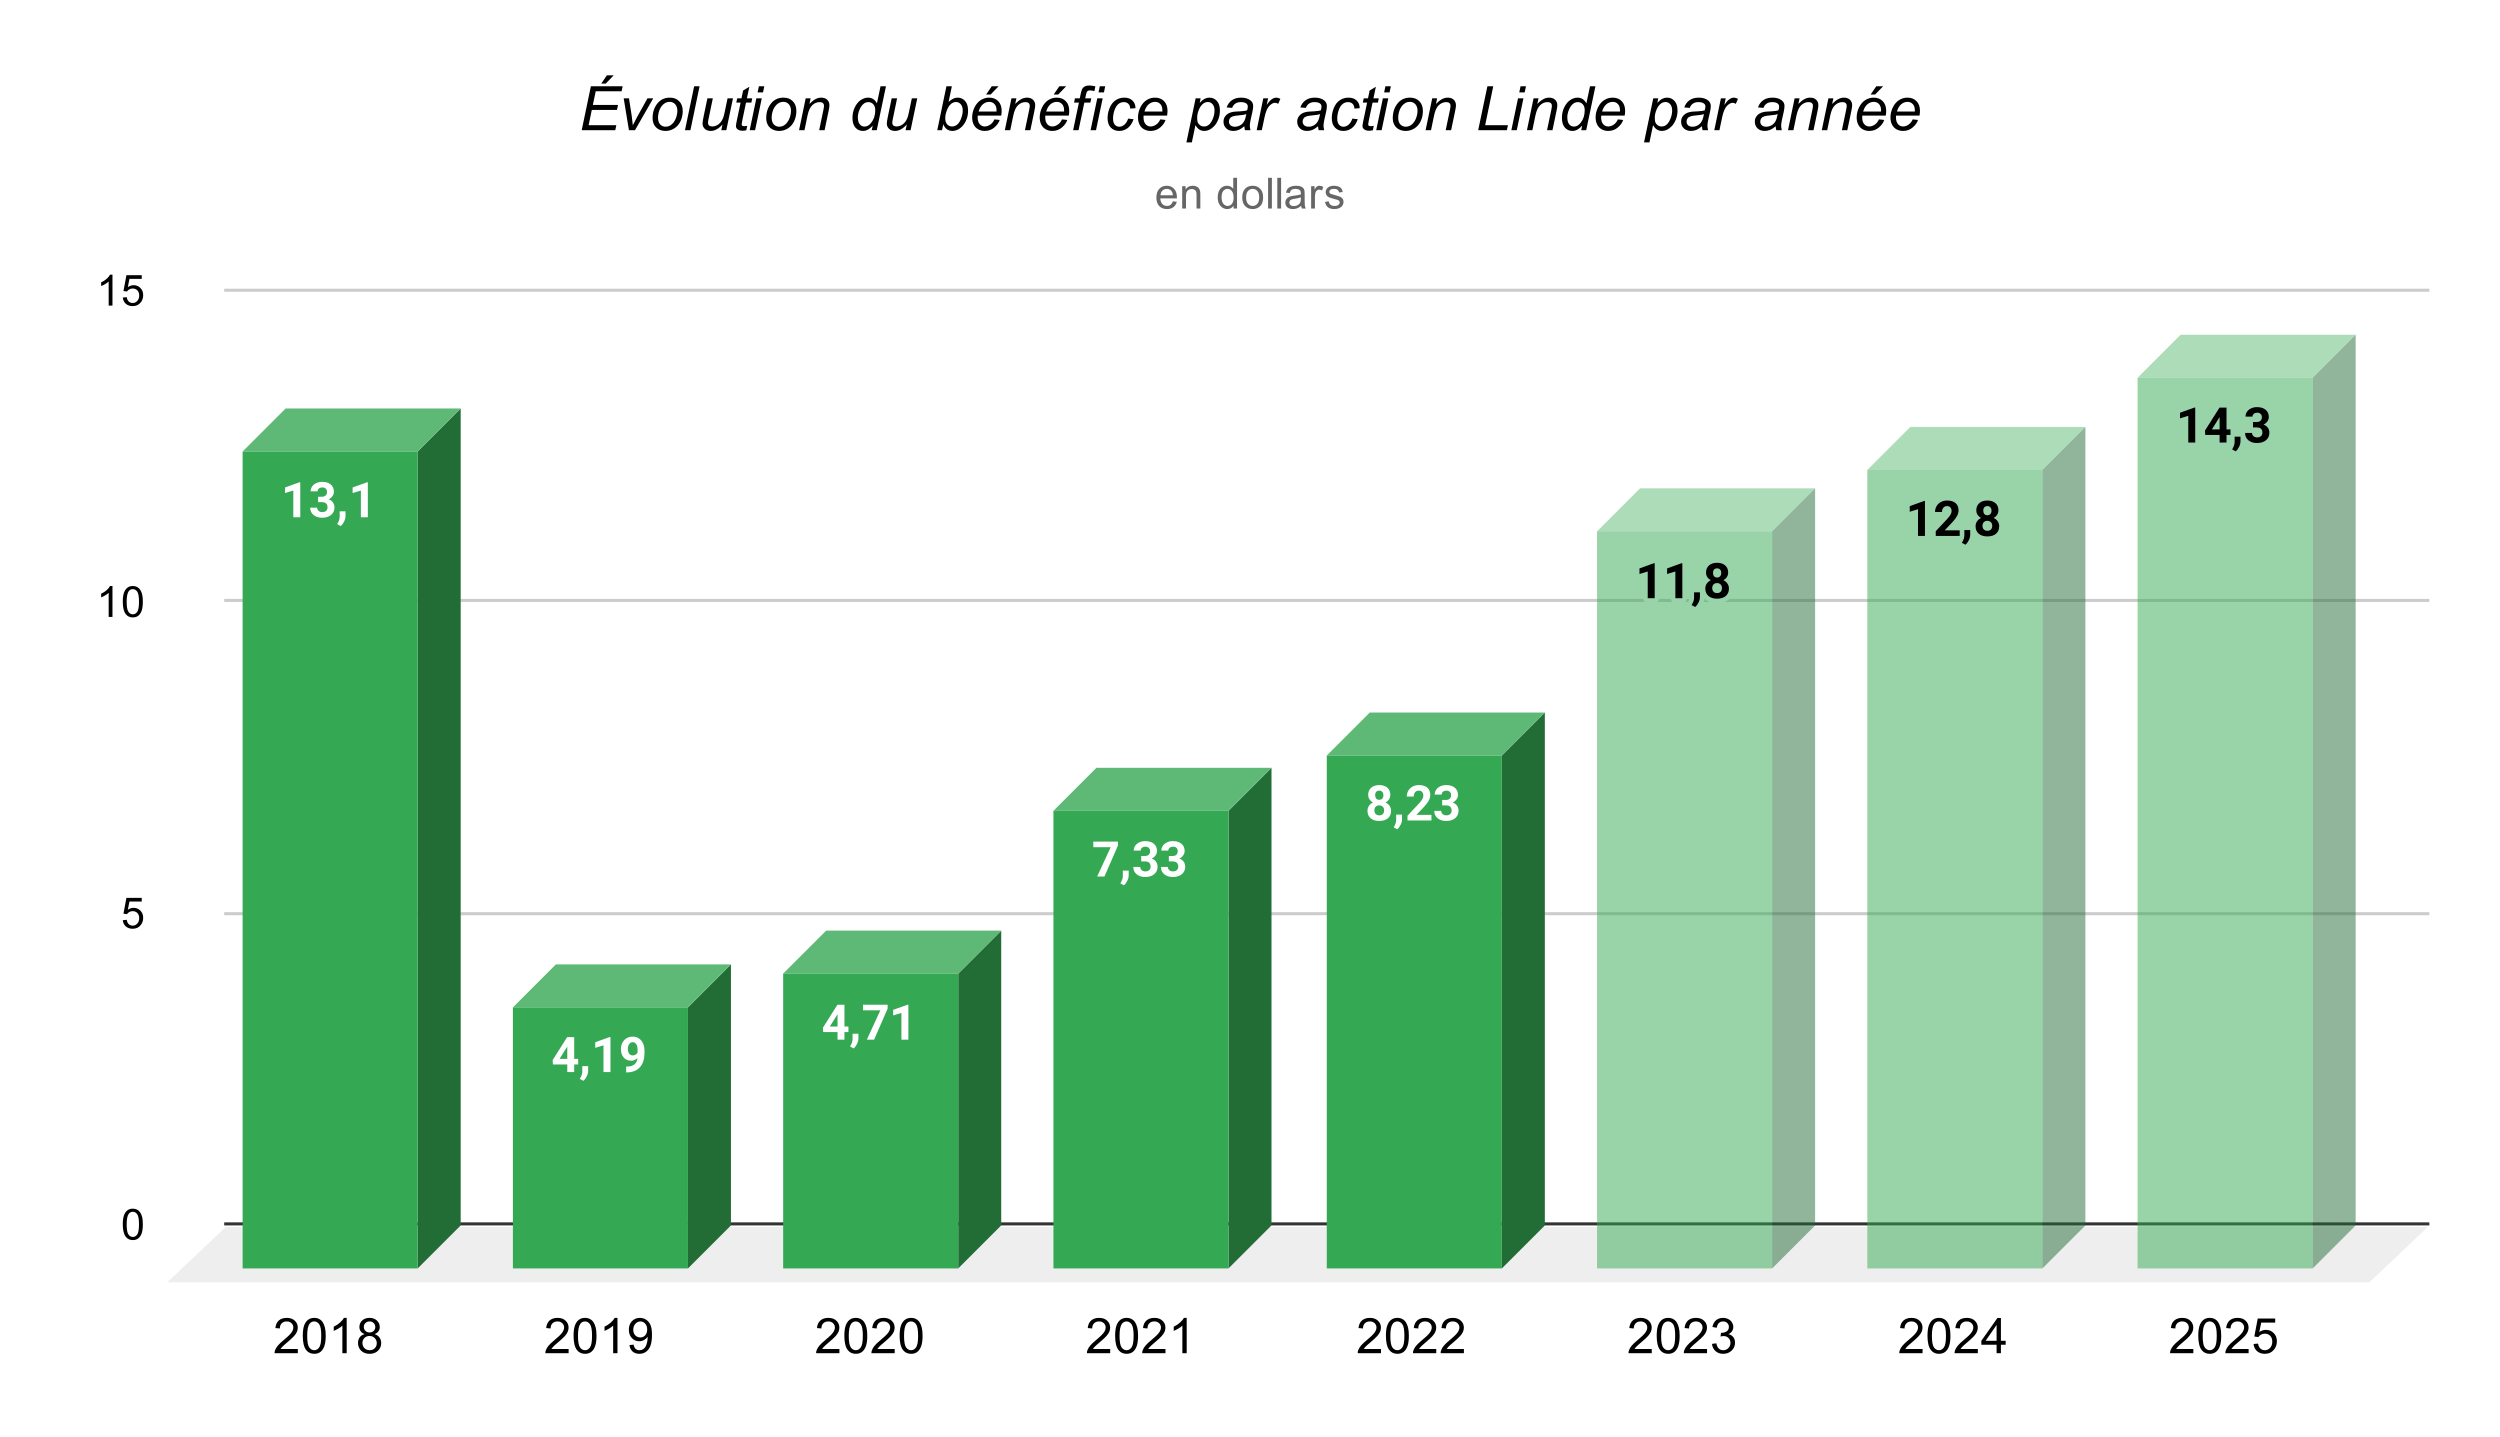 <svg version="1.1" viewBox="0.0 0.0 814.0 468.0" fill="none" stroke="none" stroke-linecap="square" stroke-miterlimit="10" width="814" height="468" xmlns:xlink="http://www.w3.org/1999/xlink" xmlns="http://www.w3.org/2000/svg"><path fill="#ffffff" d="M0 0L814.0 0L814.0 468.0L0 468.0L0 0Z" fill-rule="nonzero"/><path stroke="#333333" stroke-width="1.0" stroke-linecap="butt" d="M73.5 398.5L790.5 398.5" fill-rule="nonzero"/><path fill="#eeeeee" d="M54.5 417.5L73.5 399.5L790.5 399.5L771.5 417.5Z" fill-rule="nonzero"/><path stroke="#cccccc" stroke-width="1.0" stroke-linecap="butt" d="M73.5 297.5L790.5 297.5" fill-rule="nonzero"/><path stroke="#cccccc" stroke-width="1.0" stroke-linecap="butt" d="M73.5 195.5L790.5 195.5" fill-rule="nonzero"/><path stroke="#cccccc" stroke-width="1.0" stroke-linecap="butt" d="M73.5 94.5L790.5 94.5" fill-rule="nonzero"/><clipPath id="id_0"><path d="M54.4 94.5L790.6 94.5L790.6 417.6L54.4 417.6L54.4 94.5Z" clip-rule="nonzero"/></clipPath><path fill="#226d36" clip-path="url(#id_0)" d="M150.0 133.0L150.0 399.0L136.0 413.0L136.0 147.0Z" fill-rule="nonzero"/><path fill="#5db975" clip-path="url(#id_0)" d="M136.0 147.0L79.0 147.0L93.0 133.0L150.0 133.0Z" fill-rule="nonzero"/><path stroke="#000000" stroke-width="2.0" stroke-linecap="butt" stroke-opacity="0.0" clip-path="url(#id_0)" d="M136.0 413.0L79.0 413.0L79.0 147.0L136.0 147.0Z" fill-rule="nonzero"/><path fill="#34a853" clip-path="url(#id_0)" d="M136.0 413.0L79.0 413.0L79.0 147.0L136.0 147.0Z" fill-rule="nonzero"/><path fill="#226d36" clip-path="url(#id_0)" d="M238.0 314.0L238.0 399.0L224.0 413.0L224.0 328.0Z" fill-rule="nonzero"/><path fill="#5db975" clip-path="url(#id_0)" d="M224.0 328.0L167.0 328.0L181.0 314.0L238.0 314.0Z" fill-rule="nonzero"/><path stroke="#000000" stroke-width="2.0" stroke-linecap="butt" stroke-opacity="0.0" clip-path="url(#id_0)" d="M224.0 413.0L167.0 413.0L167.0 328.0L224.0 328.0Z" fill-rule="nonzero"/><path fill="#34a853" clip-path="url(#id_0)" d="M224.0 413.0L167.0 413.0L167.0 328.0L224.0 328.0Z" fill-rule="nonzero"/><path fill="#226d36" clip-path="url(#id_0)" d="M326.0 303.0L326.0 399.0L312.0 413.0L312.0 317.0Z" fill-rule="nonzero"/><path fill="#5db975" clip-path="url(#id_0)" d="M312.0 317.0L255.0 317.0L269.0 303.0L326.0 303.0Z" fill-rule="nonzero"/><path stroke="#000000" stroke-width="2.0" stroke-linecap="butt" stroke-opacity="0.0" clip-path="url(#id_0)" d="M312.0 413.0L255.0 413.0L255.0 317.0L312.0 317.0Z" fill-rule="nonzero"/><path fill="#34a853" clip-path="url(#id_0)" d="M312.0 413.0L255.0 413.0L255.0 317.0L312.0 317.0Z" fill-rule="nonzero"/><path fill="#226d36" clip-path="url(#id_0)" d="M414.0 250.0L414.0 399.0L400.0 413.0L400.0 264.0Z" fill-rule="nonzero"/><path fill="#5db975" clip-path="url(#id_0)" d="M400.0 264.0L343.0 264.0L357.0 250.0L414.0 250.0Z" fill-rule="nonzero"/><path stroke="#000000" stroke-width="2.0" stroke-linecap="butt" stroke-opacity="0.0" clip-path="url(#id_0)" d="M400.0 413.0L343.0 413.0L343.0 264.0L400.0 264.0Z" fill-rule="nonzero"/><path fill="#34a853" clip-path="url(#id_0)" d="M400.0 413.0L343.0 413.0L343.0 264.0L400.0 264.0Z" fill-rule="nonzero"/><path fill="#226d36" clip-path="url(#id_0)" d="M503.0 232.0L503.0 399.0L489.0 413.0L489.0 246.0Z" fill-rule="nonzero"/><path fill="#5db975" clip-path="url(#id_0)" d="M489.0 246.0L432.0 246.0L446.0 232.0L503.0 232.0Z" fill-rule="nonzero"/><path stroke="#000000" stroke-width="2.0" stroke-linecap="butt" stroke-opacity="0.0" clip-path="url(#id_0)" d="M489.0 413.0L432.0 413.0L432.0 246.0L489.0 246.0Z" fill-rule="nonzero"/><path fill="#34a853" clip-path="url(#id_0)" d="M489.0 413.0L432.0 413.0L432.0 246.0L489.0 246.0Z" fill-rule="nonzero"/><path fill="#226d36" fill-opacity="0.502" clip-path="url(#id_0)" d="M591.0 159.0L591.0 399.0L577.0 413.0L577.0 173.0Z" fill-rule="nonzero"/><path fill="#5db975" fill-opacity="0.502" clip-path="url(#id_0)" d="M577.0 173.0L520.0 173.0L534.0 159.0L591.0 159.0Z" fill-rule="nonzero"/><path stroke="#000000" stroke-width="2.0" stroke-linecap="butt" stroke-opacity="0.0" clip-path="url(#id_0)" d="M577.0 413.0L520.0 413.0L520.0 173.0L577.0 173.0Z" fill-rule="nonzero"/><path fill="#34a853" fill-opacity="0.502" clip-path="url(#id_0)" d="M577.0 413.0L520.0 413.0L520.0 173.0L577.0 173.0Z" fill-rule="nonzero"/><path fill="#226d36" fill-opacity="0.502" clip-path="url(#id_0)" d="M679.0 139.0L679.0 399.0L665.0 413.0L665.0 153.0Z" fill-rule="nonzero"/><path fill="#5db975" fill-opacity="0.502" clip-path="url(#id_0)" d="M665.0 153.0L608.0 153.0L622.0 139.0L679.0 139.0Z" fill-rule="nonzero"/><path stroke="#000000" stroke-width="2.0" stroke-linecap="butt" stroke-opacity="0.0" clip-path="url(#id_0)" d="M665.0 413.0L608.0 413.0L608.0 153.0L665.0 153.0Z" fill-rule="nonzero"/><path fill="#34a853" fill-opacity="0.502" clip-path="url(#id_0)" d="M665.0 413.0L608.0 413.0L608.0 153.0L665.0 153.0Z" fill-rule="nonzero"/><path fill="#226d36" fill-opacity="0.502" clip-path="url(#id_0)" d="M767.0 109.0L767.0 399.0L753.0 413.0L753.0 123.0Z" fill-rule="nonzero"/><path fill="#5db975" fill-opacity="0.502" clip-path="url(#id_0)" d="M753.0 123.0L696.0 123.0L710.0 109.0L767.0 109.0Z" fill-rule="nonzero"/><path stroke="#000000" stroke-width="2.0" stroke-linecap="butt" stroke-opacity="0.0" clip-path="url(#id_0)" d="M753.0 413.0L696.0 413.0L696.0 123.0L753.0 123.0Z" fill-rule="nonzero"/><path fill="#34a853" fill-opacity="0.502" clip-path="url(#id_0)" d="M753.0 413.0L696.0 413.0L696.0 123.0L753.0 123.0Z" fill-rule="nonzero"/><path stroke="#34a853" stroke-width="3.0" stroke-linejoin="round" stroke-linecap="round" d="M97.766 168.419L95.5 168.419L95.5 159.716L92.812 160.544L92.812 158.716L97.516 157.029L97.766 157.029L97.766 168.419ZM103.578 161.732L104.781 161.732Q105.641 161.732 106.047 161.31Q106.469 160.872 106.469 160.154Q106.469 159.466 106.047 159.091Q105.641 158.701 104.922 158.701Q104.281 158.701 103.844 159.06Q103.406 159.419 103.406 159.982L101.141 159.982Q101.141 159.091 101.625 158.388Q102.109 157.685 102.969 157.294Q103.828 156.888 104.875 156.888Q106.672 156.888 107.688 157.747Q108.719 158.607 108.719 160.122Q108.719 160.904 108.234 161.56Q107.766 162.216 107.0 162.576Q107.953 162.919 108.422 163.607Q108.906 164.294 108.906 165.232Q108.906 166.747 107.797 167.669Q106.688 168.576 104.875 168.576Q103.172 168.576 102.078 167.685Q101.0 166.779 101.0 165.294L103.266 165.294Q103.266 165.935 103.734 166.341Q104.219 166.747 104.922 166.747Q105.734 166.747 106.188 166.326Q106.641 165.904 106.641 165.201Q106.641 163.497 104.766 163.497L103.578 163.497L103.578 161.732ZM110.953 171.279L109.781 170.654L110.062 170.154Q110.578 169.201 110.594 168.247L110.594 166.497L112.5 166.497L112.5 168.06Q112.484 168.935 112.047 169.81Q111.625 170.701 110.953 171.279ZM119.766 168.419L117.5 168.419L117.5 159.716L114.812 160.544L114.812 158.716L119.516 157.029L119.766 157.029L119.766 168.419Z" fill-rule="nonzero"/><path fill="#ffffff" d="M97.766 168.419L95.5 168.419L95.5 159.716L92.812 160.544L92.812 158.716L97.516 157.029L97.766 157.029L97.766 168.419ZM103.578 161.732L104.781 161.732Q105.641 161.732 106.047 161.31Q106.469 160.872 106.469 160.154Q106.469 159.466 106.047 159.091Q105.641 158.701 104.922 158.701Q104.281 158.701 103.844 159.06Q103.406 159.419 103.406 159.982L101.141 159.982Q101.141 159.091 101.625 158.388Q102.109 157.685 102.969 157.294Q103.828 156.888 104.875 156.888Q106.672 156.888 107.688 157.747Q108.719 158.607 108.719 160.122Q108.719 160.904 108.234 161.56Q107.766 162.216 107.0 162.576Q107.953 162.919 108.422 163.607Q108.906 164.294 108.906 165.232Q108.906 166.747 107.797 167.669Q106.688 168.576 104.875 168.576Q103.172 168.576 102.078 167.685Q101.0 166.779 101.0 165.294L103.266 165.294Q103.266 165.935 103.734 166.341Q104.219 166.747 104.922 166.747Q105.734 166.747 106.188 166.326Q106.641 165.904 106.641 165.201Q106.641 163.497 104.766 163.497L103.578 163.497L103.578 161.732ZM110.953 171.279L109.781 170.654L110.062 170.154Q110.578 169.201 110.594 168.247L110.594 166.497L112.5 166.497L112.5 168.06Q112.484 168.935 112.047 169.81Q111.625 170.701 110.953 171.279ZM119.766 168.419L117.5 168.419L117.5 159.716L114.812 160.544L114.812 158.716L119.516 157.029L119.766 157.029L119.766 168.419Z" fill-rule="nonzero"/><path stroke="#34a853" stroke-width="3.0" stroke-linejoin="round" stroke-linecap="round" d="M186.953 344.774L188.25 344.774L188.25 346.586L186.953 346.586L186.953 349.055L184.703 349.055L184.703 346.586L180.031 346.586L179.938 345.164L184.672 337.68L186.953 337.68L186.953 344.774ZM182.188 344.774L184.703 344.774L184.703 340.758L184.547 341.008L182.188 344.774ZM189.953 351.914L188.781 351.289L189.062 350.789Q189.578 349.836 189.594 348.883L189.594 347.133L191.5 347.133L191.5 348.695Q191.484 349.57 191.047 350.445Q190.625 351.336 189.953 351.914ZM198.766 349.055L196.5 349.055L196.5 340.352L193.812 341.18L193.812 339.352L198.516 337.664L198.766 337.664L198.766 349.055ZM207.562 344.508Q206.672 345.367 205.5 345.367Q203.984 345.367 203.078 344.336Q202.172 343.305 202.172 341.539Q202.172 340.43 202.656 339.492Q203.156 338.555 204.031 338.039Q204.906 337.524 206.0 337.524Q207.125 337.524 208.0 338.086Q208.875 338.649 209.359 339.711Q209.844 340.758 209.844 342.117L209.844 342.945Q209.844 345.789 208.422 347.414Q207.016 349.039 204.422 349.164L203.875 349.164L203.875 347.274L204.375 347.274Q207.312 347.133 207.562 344.508ZM206.047 343.649Q206.594 343.649 206.984 343.367Q207.391 343.086 207.594 342.68L207.594 341.758Q207.594 340.602 207.156 339.977Q206.719 339.336 205.984 339.336Q205.297 339.336 204.859 339.961Q204.422 340.586 204.422 341.524Q204.422 342.445 204.844 343.055Q205.281 343.649 206.047 343.649Z" fill-rule="nonzero"/><path fill="#ffffff" d="M186.953 344.774L188.25 344.774L188.25 346.586L186.953 346.586L186.953 349.055L184.703 349.055L184.703 346.586L180.031 346.586L179.938 345.164L184.672 337.68L186.953 337.68L186.953 344.774ZM182.188 344.774L184.703 344.774L184.703 340.758L184.547 341.008L182.188 344.774ZM189.953 351.914L188.781 351.289L189.062 350.789Q189.578 349.836 189.594 348.883L189.594 347.133L191.5 347.133L191.5 348.695Q191.484 349.57 191.047 350.445Q190.625 351.336 189.953 351.914ZM198.766 349.055L196.5 349.055L196.5 340.352L193.812 341.18L193.812 339.352L198.516 337.664L198.766 337.664L198.766 349.055ZM207.562 344.508Q206.672 345.367 205.5 345.367Q203.984 345.367 203.078 344.336Q202.172 343.305 202.172 341.539Q202.172 340.43 202.656 339.492Q203.156 338.555 204.031 338.039Q204.906 337.524 206.0 337.524Q207.125 337.524 208.0 338.086Q208.875 338.649 209.359 339.711Q209.844 340.758 209.844 342.117L209.844 342.945Q209.844 345.789 208.422 347.414Q207.016 349.039 204.422 349.164L203.875 349.164L203.875 347.274L204.375 347.274Q207.312 347.133 207.562 344.508ZM206.047 343.649Q206.594 343.649 206.984 343.367Q207.391 343.086 207.594 342.68L207.594 341.758Q207.594 340.602 207.156 339.977Q206.719 339.336 205.984 339.336Q205.297 339.336 204.859 339.961Q204.422 340.586 204.422 341.524Q204.422 342.445 204.844 343.055Q205.281 343.649 206.047 343.649Z" fill-rule="nonzero"/><path stroke="#34a853" stroke-width="3.0" stroke-linejoin="round" stroke-linecap="round" d="M274.953 334.231L276.25 334.231L276.25 336.044L274.953 336.044L274.953 338.513L272.703 338.513L272.703 336.044L268.031 336.044L267.938 334.622L272.672 327.138L274.953 327.138L274.953 334.231ZM270.188 334.231L272.703 334.231L272.703 330.216L272.547 330.466L270.188 334.231ZM277.953 341.372L276.781 340.747L277.062 340.247Q277.578 339.294 277.594 338.341L277.594 336.591L279.5 336.591L279.5 338.153Q279.484 339.028 279.047 339.903Q278.625 340.794 277.953 341.372ZM289.016 328.403L284.609 338.513L282.234 338.513L286.641 328.966L280.984 328.966L280.984 327.138L289.016 327.138L289.016 328.403ZM295.766 338.513L293.5 338.513L293.5 329.809L290.812 330.638L290.812 328.809L295.516 327.122L295.766 327.122L295.766 338.513Z" fill-rule="nonzero"/><path fill="#ffffff" d="M274.953 334.231L276.25 334.231L276.25 336.044L274.953 336.044L274.953 338.513L272.703 338.513L272.703 336.044L268.031 336.044L267.938 334.622L272.672 327.138L274.953 327.138L274.953 334.231ZM270.188 334.231L272.703 334.231L272.703 330.216L272.547 330.466L270.188 334.231ZM277.953 341.372L276.781 340.747L277.062 340.247Q277.578 339.294 277.594 338.341L277.594 336.591L279.5 336.591L279.5 338.153Q279.484 339.028 279.047 339.903Q278.625 340.794 277.953 341.372ZM289.016 328.403L284.609 338.513L282.234 338.513L286.641 328.966L280.984 328.966L280.984 327.138L289.016 327.138L289.016 328.403ZM295.766 338.513L293.5 338.513L293.5 329.809L290.812 330.638L290.812 328.809L295.516 327.122L295.766 327.122L295.766 338.513Z" fill-rule="nonzero"/><path stroke="#34a853" stroke-width="3.0" stroke-linejoin="round" stroke-linecap="round" d="M364.016 275.287L359.609 285.396L357.234 285.396L361.641 275.85L355.984 275.85L355.984 274.021L364.016 274.021L364.016 275.287ZM365.953 288.256L364.781 287.631L365.062 287.131Q365.578 286.178 365.594 285.225L365.594 283.475L367.5 283.475L367.5 285.037Q367.484 285.912 367.047 286.787Q366.625 287.678 365.953 288.256ZM371.578 278.709L372.781 278.709Q373.641 278.709 374.047 278.287Q374.469 277.85 374.469 277.131Q374.469 276.443 374.047 276.068Q373.641 275.678 372.922 275.678Q372.281 275.678 371.844 276.037Q371.406 276.396 371.406 276.959L369.141 276.959Q369.141 276.068 369.625 275.365Q370.109 274.662 370.969 274.271Q371.828 273.865 372.875 273.865Q374.672 273.865 375.688 274.725Q376.719 275.584 376.719 277.1Q376.719 277.881 376.234 278.537Q375.766 279.193 375.0 279.553Q375.953 279.896 376.422 280.584Q376.906 281.271 376.906 282.209Q376.906 283.725 375.797 284.646Q374.688 285.553 372.875 285.553Q371.172 285.553 370.078 284.662Q369.0 283.756 369.0 282.271L371.266 282.271Q371.266 282.912 371.734 283.318Q372.219 283.725 372.922 283.725Q373.734 283.725 374.188 283.303Q374.641 282.881 374.641 282.178Q374.641 280.475 372.766 280.475L371.578 280.475L371.578 278.709ZM380.578 278.709L381.781 278.709Q382.641 278.709 383.047 278.287Q383.469 277.85 383.469 277.131Q383.469 276.443 383.047 276.068Q382.641 275.678 381.922 275.678Q381.281 275.678 380.844 276.037Q380.406 276.396 380.406 276.959L378.141 276.959Q378.141 276.068 378.625 275.365Q379.109 274.662 379.969 274.271Q380.828 273.865 381.875 273.865Q383.672 273.865 384.688 274.725Q385.719 275.584 385.719 277.1Q385.719 277.881 385.234 278.537Q384.766 279.193 384.0 279.553Q384.953 279.896 385.422 280.584Q385.906 281.271 385.906 282.209Q385.906 283.725 384.797 284.646Q383.688 285.553 381.875 285.553Q380.172 285.553 379.078 284.662Q378.0 283.756 378.0 282.271L380.266 282.271Q380.266 282.912 380.734 283.318Q381.219 283.725 381.922 283.725Q382.734 283.725 383.188 283.303Q383.641 282.881 383.641 282.178Q383.641 280.475 381.766 280.475L380.578 280.475L380.578 278.709Z" fill-rule="nonzero"/><path fill="#ffffff" d="M364.016 275.287L359.609 285.396L357.234 285.396L361.641 275.85L355.984 275.85L355.984 274.021L364.016 274.021L364.016 275.287ZM365.953 288.256L364.781 287.631L365.062 287.131Q365.578 286.178 365.594 285.225L365.594 283.475L367.5 283.475L367.5 285.037Q367.484 285.912 367.047 286.787Q366.625 287.678 365.953 288.256ZM371.578 278.709L372.781 278.709Q373.641 278.709 374.047 278.287Q374.469 277.85 374.469 277.131Q374.469 276.443 374.047 276.068Q373.641 275.678 372.922 275.678Q372.281 275.678 371.844 276.037Q371.406 276.396 371.406 276.959L369.141 276.959Q369.141 276.068 369.625 275.365Q370.109 274.662 370.969 274.271Q371.828 273.865 372.875 273.865Q374.672 273.865 375.688 274.725Q376.719 275.584 376.719 277.1Q376.719 277.881 376.234 278.537Q375.766 279.193 375.0 279.553Q375.953 279.896 376.422 280.584Q376.906 281.271 376.906 282.209Q376.906 283.725 375.797 284.646Q374.688 285.553 372.875 285.553Q371.172 285.553 370.078 284.662Q369.0 283.756 369.0 282.271L371.266 282.271Q371.266 282.912 371.734 283.318Q372.219 283.725 372.922 283.725Q373.734 283.725 374.188 283.303Q374.641 282.881 374.641 282.178Q374.641 280.475 372.766 280.475L371.578 280.475L371.578 278.709ZM380.578 278.709L381.781 278.709Q382.641 278.709 383.047 278.287Q383.469 277.85 383.469 277.131Q383.469 276.443 383.047 276.068Q382.641 275.678 381.922 275.678Q381.281 275.678 380.844 276.037Q380.406 276.396 380.406 276.959L378.141 276.959Q378.141 276.068 378.625 275.365Q379.109 274.662 379.969 274.271Q380.828 273.865 381.875 273.865Q383.672 273.865 384.688 274.725Q385.719 275.584 385.719 277.1Q385.719 277.881 385.234 278.537Q384.766 279.193 384.0 279.553Q384.953 279.896 385.422 280.584Q385.906 281.271 385.906 282.209Q385.906 283.725 384.797 284.646Q383.688 285.553 381.875 285.553Q380.172 285.553 379.078 284.662Q378.0 283.756 378.0 282.271L380.266 282.271Q380.266 282.912 380.734 283.318Q381.219 283.725 381.922 283.725Q382.734 283.725 383.188 283.303Q383.641 282.881 383.641 282.178Q383.641 280.475 381.766 280.475L380.578 280.475L380.578 278.709Z" fill-rule="nonzero"/><path stroke="#34a853" stroke-width="3.0" stroke-linejoin="round" stroke-linecap="round" d="M452.688 258.791Q452.688 259.619 452.266 260.26Q451.859 260.9 451.141 261.291Q451.969 261.682 452.453 262.385Q452.938 263.088 452.938 264.025Q452.938 265.541 451.906 266.432Q450.875 267.307 449.094 267.307Q447.328 267.307 446.281 266.432Q445.25 265.541 445.25 264.025Q445.25 263.088 445.734 262.385Q446.219 261.682 447.031 261.291Q446.312 260.9 445.891 260.26Q445.484 259.619 445.484 258.791Q445.484 257.338 446.453 256.479Q447.422 255.619 449.094 255.619Q450.75 255.619 451.719 256.479Q452.688 257.322 452.688 258.791ZM450.672 263.869Q450.672 263.119 450.234 262.682Q449.812 262.229 449.078 262.229Q448.359 262.229 447.922 262.682Q447.5 263.119 447.5 263.869Q447.5 264.588 447.922 265.041Q448.344 265.479 449.094 265.479Q449.828 265.479 450.25 265.057Q450.672 264.619 450.672 263.869ZM450.438 258.9Q450.438 258.244 450.078 257.838Q449.734 257.432 449.094 257.432Q448.453 257.432 448.094 257.822Q447.75 258.213 447.75 258.9Q447.75 259.588 448.094 260.01Q448.453 260.416 449.094 260.416Q449.734 260.416 450.078 260.01Q450.438 259.588 450.438 258.9ZM454.953 270.01L453.781 269.385L454.062 268.885Q454.578 267.932 454.594 266.979L454.594 265.229L456.5 265.229L456.5 266.791Q456.484 267.666 456.047 268.541Q455.625 269.432 454.953 270.01ZM466.078 267.15L458.281 267.15L458.281 265.604L461.953 261.682Q462.719 260.854 463.078 260.244Q463.438 259.619 463.438 259.057Q463.438 258.307 463.047 257.869Q462.672 257.432 461.969 257.432Q461.203 257.432 460.75 257.963Q460.312 258.494 460.312 259.354L458.047 259.354Q458.047 258.307 458.547 257.447Q459.047 256.588 459.953 256.104Q460.859 255.619 462.0 255.619Q463.766 255.619 464.734 256.463Q465.703 257.307 465.703 258.838Q465.703 259.682 465.266 260.557Q464.828 261.432 463.766 262.604L461.188 265.322L466.078 265.322L466.078 267.15ZM469.578 260.463L470.781 260.463Q471.641 260.463 472.047 260.041Q472.469 259.604 472.469 258.885Q472.469 258.197 472.047 257.822Q471.641 257.432 470.922 257.432Q470.281 257.432 469.844 257.791Q469.406 258.15 469.406 258.713L467.141 258.713Q467.141 257.822 467.625 257.119Q468.109 256.416 468.969 256.025Q469.828 255.619 470.875 255.619Q472.672 255.619 473.688 256.479Q474.719 257.338 474.719 258.854Q474.719 259.635 474.234 260.291Q473.766 260.947 473.0 261.307Q473.953 261.65 474.422 262.338Q474.906 263.025 474.906 263.963Q474.906 265.479 473.797 266.4Q472.688 267.307 470.875 267.307Q469.172 267.307 468.078 266.416Q467.0 265.51 467.0 264.025L469.266 264.025Q469.266 264.666 469.734 265.072Q470.219 265.479 470.922 265.479Q471.734 265.479 472.188 265.057Q472.641 264.635 472.641 263.932Q472.641 262.229 470.766 262.229L469.578 262.229L469.578 260.463Z" fill-rule="nonzero"/><path fill="#ffffff" d="M452.688 258.791Q452.688 259.619 452.266 260.26Q451.859 260.9 451.141 261.291Q451.969 261.682 452.453 262.385Q452.938 263.088 452.938 264.025Q452.938 265.541 451.906 266.432Q450.875 267.307 449.094 267.307Q447.328 267.307 446.281 266.432Q445.25 265.541 445.25 264.025Q445.25 263.088 445.734 262.385Q446.219 261.682 447.031 261.291Q446.312 260.9 445.891 260.26Q445.484 259.619 445.484 258.791Q445.484 257.338 446.453 256.479Q447.422 255.619 449.094 255.619Q450.75 255.619 451.719 256.479Q452.688 257.322 452.688 258.791ZM450.672 263.869Q450.672 263.119 450.234 262.682Q449.812 262.229 449.078 262.229Q448.359 262.229 447.922 262.682Q447.5 263.119 447.5 263.869Q447.5 264.588 447.922 265.041Q448.344 265.479 449.094 265.479Q449.828 265.479 450.25 265.057Q450.672 264.619 450.672 263.869ZM450.438 258.9Q450.438 258.244 450.078 257.838Q449.734 257.432 449.094 257.432Q448.453 257.432 448.094 257.822Q447.75 258.213 447.75 258.9Q447.75 259.588 448.094 260.01Q448.453 260.416 449.094 260.416Q449.734 260.416 450.078 260.01Q450.438 259.588 450.438 258.9ZM454.953 270.01L453.781 269.385L454.062 268.885Q454.578 267.932 454.594 266.979L454.594 265.229L456.5 265.229L456.5 266.791Q456.484 267.666 456.047 268.541Q455.625 269.432 454.953 270.01ZM466.078 267.15L458.281 267.15L458.281 265.604L461.953 261.682Q462.719 260.854 463.078 260.244Q463.438 259.619 463.438 259.057Q463.438 258.307 463.047 257.869Q462.672 257.432 461.969 257.432Q461.203 257.432 460.75 257.963Q460.312 258.494 460.312 259.354L458.047 259.354Q458.047 258.307 458.547 257.447Q459.047 256.588 459.953 256.104Q460.859 255.619 462.0 255.619Q463.766 255.619 464.734 256.463Q465.703 257.307 465.703 258.838Q465.703 259.682 465.266 260.557Q464.828 261.432 463.766 262.604L461.188 265.322L466.078 265.322L466.078 267.15ZM469.578 260.463L470.781 260.463Q471.641 260.463 472.047 260.041Q472.469 259.604 472.469 258.885Q472.469 258.197 472.047 257.822Q471.641 257.432 470.922 257.432Q470.281 257.432 469.844 257.791Q469.406 258.15 469.406 258.713L467.141 258.713Q467.141 257.822 467.625 257.119Q468.109 256.416 468.969 256.025Q469.828 255.619 470.875 255.619Q472.672 255.619 473.688 256.479Q474.719 257.338 474.719 258.854Q474.719 259.635 474.234 260.291Q473.766 260.947 473.0 261.307Q473.953 261.65 474.422 262.338Q474.906 263.025 474.906 263.963Q474.906 265.479 473.797 266.4Q472.688 267.307 470.875 267.307Q469.172 267.307 468.078 266.416Q467.0 265.51 467.0 264.025L469.266 264.025Q469.266 264.666 469.734 265.072Q470.219 265.479 470.922 265.479Q471.734 265.479 472.188 265.057Q472.641 264.635 472.641 263.932Q472.641 262.229 470.766 262.229L469.578 262.229L469.578 260.463Z" fill-rule="nonzero"/><path stroke="#99d3a9" stroke-width="3.0" stroke-linejoin="round" stroke-linecap="round" d="M538.766 194.775L536.5 194.775L536.5 186.072L533.812 186.9L533.812 185.072L538.516 183.384L538.766 183.384L538.766 194.775ZM547.766 194.775L545.5 194.775L545.5 186.072L542.812 186.9L542.812 185.072L547.516 183.384L547.766 183.384L547.766 194.775ZM551.953 197.634L550.781 197.009L551.062 196.509Q551.578 195.556 551.594 194.603L551.594 192.853L553.5 192.853L553.5 194.415Q553.484 195.29 553.047 196.165Q552.625 197.056 551.953 197.634ZM562.688 186.415Q562.688 187.243 562.266 187.884Q561.859 188.525 561.141 188.915Q561.969 189.306 562.453 190.009Q562.938 190.712 562.938 191.65Q562.938 193.165 561.906 194.056Q560.875 194.931 559.094 194.931Q557.328 194.931 556.281 194.056Q555.25 193.165 555.25 191.65Q555.25 190.712 555.734 190.009Q556.219 189.306 557.031 188.915Q556.312 188.525 555.891 187.884Q555.484 187.243 555.484 186.415Q555.484 184.962 556.453 184.103Q557.422 183.243 559.094 183.243Q560.75 183.243 561.719 184.103Q562.688 184.947 562.688 186.415ZM560.672 191.493Q560.672 190.743 560.234 190.306Q559.812 189.853 559.078 189.853Q558.359 189.853 557.922 190.306Q557.5 190.743 557.5 191.493Q557.5 192.212 557.922 192.665Q558.344 193.103 559.094 193.103Q559.828 193.103 560.25 192.681Q560.672 192.243 560.672 191.493ZM560.438 186.525Q560.438 185.868 560.078 185.462Q559.734 185.056 559.094 185.056Q558.453 185.056 558.094 185.447Q557.75 185.837 557.75 186.525Q557.75 187.212 558.094 187.634Q558.453 188.04 559.094 188.04Q559.734 188.04 560.078 187.634Q560.438 187.212 560.438 186.525Z" fill-rule="nonzero"/><path fill="#000000" d="M538.766 194.775L536.5 194.775L536.5 186.072L533.812 186.9L533.812 185.072L538.516 183.384L538.766 183.384L538.766 194.775ZM547.766 194.775L545.5 194.775L545.5 186.072L542.812 186.9L542.812 185.072L547.516 183.384L547.766 183.384L547.766 194.775ZM551.953 197.634L550.781 197.009L551.062 196.509Q551.578 195.556 551.594 194.603L551.594 192.853L553.5 192.853L553.5 194.415Q553.484 195.29 553.047 196.165Q552.625 197.056 551.953 197.634ZM562.688 186.415Q562.688 187.243 562.266 187.884Q561.859 188.525 561.141 188.915Q561.969 189.306 562.453 190.009Q562.938 190.712 562.938 191.65Q562.938 193.165 561.906 194.056Q560.875 194.931 559.094 194.931Q557.328 194.931 556.281 194.056Q555.25 193.165 555.25 191.65Q555.25 190.712 555.734 190.009Q556.219 189.306 557.031 188.915Q556.312 188.525 555.891 187.884Q555.484 187.243 555.484 186.415Q555.484 184.962 556.453 184.103Q557.422 183.243 559.094 183.243Q560.75 183.243 561.719 184.103Q562.688 184.947 562.688 186.415ZM560.672 191.493Q560.672 190.743 560.234 190.306Q559.812 189.853 559.078 189.853Q558.359 189.853 557.922 190.306Q557.5 190.743 557.5 191.493Q557.5 192.212 557.922 192.665Q558.344 193.103 559.094 193.103Q559.828 193.103 560.25 192.681Q560.672 192.243 560.672 191.493ZM560.438 186.525Q560.438 185.868 560.078 185.462Q559.734 185.056 559.094 185.056Q558.453 185.056 558.094 185.447Q557.75 185.837 557.75 186.525Q557.75 187.212 558.094 187.634Q558.453 188.04 559.094 188.04Q559.734 188.04 560.078 187.634Q560.438 187.212 560.438 186.525Z" fill-rule="nonzero"/><path stroke="#99d3a9" stroke-width="3.0" stroke-linejoin="round" stroke-linecap="round" d="M626.766 174.501L624.5 174.501L624.5 165.798L621.812 166.626L621.812 164.798L626.516 163.111L626.766 163.111L626.766 174.501ZM638.078 174.501L630.281 174.501L630.281 172.954L633.953 169.033Q634.719 168.204 635.078 167.595Q635.438 166.97 635.438 166.408Q635.438 165.658 635.047 165.22Q634.672 164.783 633.969 164.783Q633.203 164.783 632.75 165.314Q632.312 165.845 632.312 166.704L630.047 166.704Q630.047 165.658 630.547 164.798Q631.047 163.939 631.953 163.454Q632.859 162.97 634.0 162.97Q635.766 162.97 636.734 163.814Q637.703 164.658 637.703 166.189Q637.703 167.033 637.266 167.908Q636.828 168.783 635.766 169.954L633.188 172.673L638.078 172.673L638.078 174.501ZM639.953 177.361L638.781 176.736L639.062 176.236Q639.578 175.283 639.594 174.329L639.594 172.579L641.5 172.579L641.5 174.142Q641.484 175.017 641.047 175.892Q640.625 176.783 639.953 177.361ZM650.688 166.142Q650.688 166.97 650.266 167.611Q649.859 168.251 649.141 168.642Q649.969 169.033 650.453 169.736Q650.938 170.439 650.938 171.376Q650.938 172.892 649.906 173.783Q648.875 174.658 647.094 174.658Q645.328 174.658 644.281 173.783Q643.25 172.892 643.25 171.376Q643.25 170.439 643.734 169.736Q644.219 169.033 645.031 168.642Q644.312 168.251 643.891 167.611Q643.484 166.97 643.484 166.142Q643.484 164.689 644.453 163.829Q645.422 162.97 647.094 162.97Q648.75 162.97 649.719 163.829Q650.688 164.673 650.688 166.142ZM648.672 171.22Q648.672 170.47 648.234 170.033Q647.812 169.579 647.078 169.579Q646.359 169.579 645.922 170.033Q645.5 170.47 645.5 171.22Q645.5 171.939 645.922 172.392Q646.344 172.829 647.094 172.829Q647.828 172.829 648.25 172.408Q648.672 171.97 648.672 171.22ZM648.438 166.251Q648.438 165.595 648.078 165.189Q647.734 164.783 647.094 164.783Q646.453 164.783 646.094 165.173Q645.75 165.564 645.75 166.251Q645.75 166.939 646.094 167.361Q646.453 167.767 647.094 167.767Q647.734 167.767 648.078 167.361Q648.438 166.939 648.438 166.251Z" fill-rule="nonzero"/><path fill="#000000" d="M626.766 174.501L624.5 174.501L624.5 165.798L621.812 166.626L621.812 164.798L626.516 163.111L626.766 163.111L626.766 174.501ZM638.078 174.501L630.281 174.501L630.281 172.954L633.953 169.033Q634.719 168.204 635.078 167.595Q635.438 166.97 635.438 166.408Q635.438 165.658 635.047 165.22Q634.672 164.783 633.969 164.783Q633.203 164.783 632.75 165.314Q632.312 165.845 632.312 166.704L630.047 166.704Q630.047 165.658 630.547 164.798Q631.047 163.939 631.953 163.454Q632.859 162.97 634.0 162.97Q635.766 162.97 636.734 163.814Q637.703 164.658 637.703 166.189Q637.703 167.033 637.266 167.908Q636.828 168.783 635.766 169.954L633.188 172.673L638.078 172.673L638.078 174.501ZM639.953 177.361L638.781 176.736L639.062 176.236Q639.578 175.283 639.594 174.329L639.594 172.579L641.5 172.579L641.5 174.142Q641.484 175.017 641.047 175.892Q640.625 176.783 639.953 177.361ZM650.688 166.142Q650.688 166.97 650.266 167.611Q649.859 168.251 649.141 168.642Q649.969 169.033 650.453 169.736Q650.938 170.439 650.938 171.376Q650.938 172.892 649.906 173.783Q648.875 174.658 647.094 174.658Q645.328 174.658 644.281 173.783Q643.25 172.892 643.25 171.376Q643.25 170.439 643.734 169.736Q644.219 169.033 645.031 168.642Q644.312 168.251 643.891 167.611Q643.484 166.97 643.484 166.142Q643.484 164.689 644.453 163.829Q645.422 162.97 647.094 162.97Q648.75 162.97 649.719 163.829Q650.688 164.673 650.688 166.142ZM648.672 171.22Q648.672 170.47 648.234 170.033Q647.812 169.579 647.078 169.579Q646.359 169.579 645.922 170.033Q645.5 170.47 645.5 171.22Q645.5 171.939 645.922 172.392Q646.344 172.829 647.094 172.829Q647.828 172.829 648.25 172.408Q648.672 171.97 648.672 171.22ZM648.438 166.251Q648.438 165.595 648.078 165.189Q647.734 164.783 647.094 164.783Q646.453 164.783 646.094 165.173Q645.75 165.564 645.75 166.251Q645.75 166.939 646.094 167.361Q646.453 167.767 647.094 167.767Q647.734 167.767 648.078 167.361Q648.438 166.939 648.438 166.251Z" fill-rule="nonzero"/><path stroke="#99d3a9" stroke-width="3.0" stroke-linejoin="round" stroke-linecap="round" d="M714.766 144.091L712.5 144.091L712.5 135.388L709.812 136.216L709.812 134.388L714.516 132.701L714.766 132.701L714.766 144.091ZM724.953 139.81L726.25 139.81L726.25 141.623L724.953 141.623L724.953 144.091L722.703 144.091L722.703 141.623L718.031 141.623L717.938 140.201L722.672 132.716L724.953 132.716L724.953 139.81ZM720.188 139.81L722.703 139.81L722.703 135.794L722.547 136.044L720.188 139.81ZM727.953 146.951L726.781 146.326L727.062 145.826Q727.578 144.873 727.594 143.919L727.594 142.169L729.5 142.169L729.5 143.732Q729.484 144.607 729.047 145.482Q728.625 146.373 727.953 146.951ZM733.578 137.404L734.781 137.404Q735.641 137.404 736.047 136.982Q736.469 136.544 736.469 135.826Q736.469 135.138 736.047 134.763Q735.641 134.373 734.922 134.373Q734.281 134.373 733.844 134.732Q733.406 135.091 733.406 135.654L731.141 135.654Q731.141 134.763 731.625 134.06Q732.109 133.357 732.969 132.966Q733.828 132.56 734.875 132.56Q736.672 132.56 737.688 133.419Q738.719 134.279 738.719 135.794Q738.719 136.576 738.234 137.232Q737.766 137.888 737.0 138.248Q737.953 138.591 738.422 139.279Q738.906 139.966 738.906 140.904Q738.906 142.419 737.797 143.341Q736.688 144.248 734.875 144.248Q733.172 144.248 732.078 143.357Q731.0 142.451 731.0 140.966L733.266 140.966Q733.266 141.607 733.734 142.013Q734.219 142.419 734.922 142.419Q735.734 142.419 736.188 141.998Q736.641 141.576 736.641 140.873Q736.641 139.169 734.766 139.169L733.578 139.169L733.578 137.404Z" fill-rule="nonzero"/><path fill="#000000" d="M714.766 144.091L712.5 144.091L712.5 135.388L709.812 136.216L709.812 134.388L714.516 132.701L714.766 132.701L714.766 144.091ZM724.953 139.81L726.25 139.81L726.25 141.623L724.953 141.623L724.953 144.091L722.703 144.091L722.703 141.623L718.031 141.623L717.938 140.201L722.672 132.716L724.953 132.716L724.953 139.81ZM720.188 139.81L722.703 139.81L722.703 135.794L722.547 136.044L720.188 139.81ZM727.953 146.951L726.781 146.326L727.062 145.826Q727.578 144.873 727.594 143.919L727.594 142.169L729.5 142.169L729.5 143.732Q729.484 144.607 729.047 145.482Q728.625 146.373 727.953 146.951ZM733.578 137.404L734.781 137.404Q735.641 137.404 736.047 136.982Q736.469 136.544 736.469 135.826Q736.469 135.138 736.047 134.763Q735.641 134.373 734.922 134.373Q734.281 134.373 733.844 134.732Q733.406 135.091 733.406 135.654L731.141 135.654Q731.141 134.763 731.625 134.06Q732.109 133.357 732.969 132.966Q733.828 132.56 734.875 132.56Q736.672 132.56 737.688 133.419Q738.719 134.279 738.719 135.794Q738.719 136.576 738.234 137.232Q737.766 137.888 737.0 138.248Q737.953 138.591 738.422 139.279Q738.906 139.966 738.906 140.904Q738.906 142.419 737.797 143.341Q736.688 144.248 734.875 144.248Q733.172 144.248 732.078 143.357Q731.0 142.451 731.0 140.966L733.266 140.966Q733.266 141.607 733.734 142.013Q734.219 142.419 734.922 142.419Q735.734 142.419 736.188 141.998Q736.641 141.576 736.641 140.873Q736.641 139.169 734.766 139.169L733.578 139.169L733.578 137.404Z" fill-rule="nonzero"/><path fill="#000000" d="M39.978 398.663Q39.978 396.881 40.337 395.803Q40.712 394.709 41.431 394.131Q42.15 393.538 43.244 393.538Q44.056 393.538 44.666 393.866Q45.275 394.194 45.666 394.803Q46.072 395.413 46.291 396.288Q46.509 397.163 46.509 398.663Q46.509 400.428 46.15 401.506Q45.791 402.584 45.072 403.178Q44.353 403.772 43.244 403.772Q41.806 403.772 40.978 402.725Q39.978 401.475 39.978 398.663ZM41.244 398.663Q41.244 401.131 41.822 401.944Q42.4 402.756 43.244 402.756Q44.103 402.756 44.681 401.944Q45.259 401.116 45.259 398.663Q45.259 396.178 44.681 395.366Q44.103 394.553 43.228 394.553Q42.384 394.553 41.884 395.272Q41.244 396.194 41.244 398.663Z" fill-rule="nonzero"/><path fill="#000000" d="M39.978 299.608L41.275 299.499Q41.416 300.436 41.931 300.921Q42.462 301.39 43.197 301.39Q44.087 301.39 44.697 300.718Q45.322 300.046 45.322 298.952Q45.322 297.89 44.728 297.28Q44.134 296.671 43.181 296.671Q42.587 296.671 42.103 296.952Q41.634 297.218 41.353 297.64L40.197 297.499L41.166 292.343L46.15 292.343L46.15 293.53L42.15 293.53L41.619 296.218Q42.525 295.593 43.509 295.593Q44.822 295.593 45.712 296.499Q46.619 297.405 46.619 298.843Q46.619 300.202 45.837 301.186Q44.869 302.405 43.197 302.405Q41.837 302.405 40.962 301.64Q40.103 300.874 39.978 299.608Z" fill-rule="nonzero"/><path fill="#000000" d="M36.619 200.867L35.384 200.867L35.384 193.023Q34.947 193.445 34.212 193.882Q33.494 194.304 32.931 194.507L32.931 193.32Q33.962 192.835 34.728 192.148Q35.509 191.46 35.822 190.804L36.619 190.804L36.619 200.867ZM39.978 195.929Q39.978 194.148 40.337 193.07Q40.712 191.976 41.431 191.398Q42.15 190.804 43.244 190.804Q44.056 190.804 44.666 191.132Q45.275 191.46 45.666 192.07Q46.072 192.679 46.291 193.554Q46.509 194.429 46.509 195.929Q46.509 197.695 46.15 198.773Q45.791 199.851 45.072 200.445Q44.353 201.039 43.244 201.039Q41.806 201.039 40.978 199.992Q39.978 198.742 39.978 195.929ZM41.244 195.929Q41.244 198.398 41.822 199.21Q42.4 200.023 43.244 200.023Q44.103 200.023 44.681 199.21Q45.259 198.382 45.259 195.929Q45.259 193.445 44.681 192.632Q44.103 191.82 43.228 191.82Q42.384 191.82 41.884 192.539Q41.244 193.46 41.244 195.929Z" fill-rule="nonzero"/><path fill="#000000" d="M36.619 99.5L35.384 99.5L35.384 91.656Q34.947 92.078 34.212 92.516Q33.494 92.938 32.931 93.141L32.931 91.953Q33.962 91.469 34.728 90.781Q35.509 90.094 35.822 89.438L36.619 89.438L36.619 99.5ZM39.978 96.875L41.275 96.766Q41.416 97.703 41.931 98.188Q42.462 98.656 43.197 98.656Q44.087 98.656 44.697 97.984Q45.322 97.312 45.322 96.219Q45.322 95.156 44.728 94.547Q44.134 93.938 43.181 93.938Q42.587 93.938 42.103 94.219Q41.634 94.484 41.353 94.906L40.197 94.766L41.166 89.609L46.15 89.609L46.15 90.797L42.15 90.797L41.619 93.484Q42.525 92.859 43.509 92.859Q44.822 92.859 45.712 93.766Q46.619 94.672 46.619 96.109Q46.619 97.469 45.837 98.453Q44.869 99.672 43.197 99.672Q41.837 99.672 40.962 98.906Q40.103 98.141 39.978 96.875Z" fill-rule="nonzero"/><path fill="#000000" d="M96.976 439.241L96.976 440.6L89.398 440.6Q89.382 440.084 89.569 439.616Q89.851 438.85 90.491 438.1Q91.132 437.35 92.335 436.366Q94.194 434.834 94.851 433.944Q95.507 433.038 95.507 432.241Q95.507 431.413 94.913 430.834Q94.319 430.256 93.351 430.256Q92.335 430.256 91.726 430.866Q91.116 431.475 91.116 432.553L89.663 432.413Q89.819 430.788 90.788 429.944Q91.757 429.1 93.382 429.1Q95.038 429.1 95.991 430.022Q96.96 430.928 96.96 432.272Q96.96 432.959 96.679 433.631Q96.398 434.288 95.741 435.022Q95.085 435.756 93.569 437.038Q92.304 438.1 91.944 438.491Q91.585 438.866 91.351 439.241L96.976 439.241ZM98.585 434.944Q98.585 432.913 98.991 431.678Q99.413 430.444 100.241 429.772Q101.069 429.1 102.319 429.1Q103.241 429.1 103.929 429.475Q104.632 429.834 105.085 430.538Q105.538 431.241 105.788 432.241Q106.054 433.241 106.054 434.944Q106.054 436.959 105.632 438.209Q105.226 439.444 104.398 440.131Q103.569 440.803 102.319 440.803Q100.663 440.803 99.71 439.6Q98.585 438.178 98.585 434.944ZM100.023 434.944Q100.023 437.772 100.679 438.709Q101.351 439.631 102.319 439.631Q103.288 439.631 103.944 438.694Q104.601 437.756 104.601 434.944Q104.601 432.116 103.944 431.194Q103.288 430.256 102.304 430.256Q101.335 430.256 100.757 431.084Q100.023 432.131 100.023 434.944ZM112.882 440.6L111.476 440.6L111.476 431.631Q110.96 432.116 110.132 432.6Q109.319 433.084 108.663 433.334L108.663 431.975Q109.835 431.413 110.71 430.631Q111.601 429.834 111.976 429.1L112.882 429.1L112.882 440.6ZM118.741 434.381Q117.866 434.069 117.444 433.475Q117.023 432.881 117.023 432.053Q117.023 430.803 117.913 429.959Q118.819 429.1 120.319 429.1Q121.819 429.1 122.726 429.975Q123.648 430.834 123.648 432.084Q123.648 432.881 123.226 433.475Q122.804 434.069 121.96 434.381Q123.007 434.725 123.554 435.491Q124.116 436.256 124.116 437.319Q124.116 438.788 123.069 439.803Q122.038 440.803 120.335 440.803Q118.648 440.803 117.601 439.803Q116.569 438.788 116.569 437.288Q116.569 436.163 117.132 435.413Q117.694 434.663 118.741 434.381ZM118.46 432.006Q118.46 432.819 118.976 433.334Q119.507 433.85 120.351 433.85Q121.163 433.85 121.679 433.334Q122.194 432.819 122.194 432.084Q122.194 431.303 121.663 430.788Q121.132 430.256 120.335 430.256Q119.523 430.256 118.991 430.772Q118.46 431.288 118.46 432.006ZM118.007 437.288Q118.007 437.897 118.288 438.459Q118.585 439.022 119.148 439.334Q119.71 439.631 120.351 439.631Q121.366 439.631 122.023 438.991Q122.679 438.334 122.679 437.334Q122.679 436.319 121.991 435.663Q121.319 434.991 120.304 434.991Q119.319 434.991 118.663 435.647Q118.007 436.303 118.007 437.288Z" fill-rule="nonzero"/><path fill="#000000" d="M185.143 439.241L185.143 440.6L177.565 440.6Q177.55 440.084 177.737 439.616Q178.018 438.85 178.659 438.1Q179.3 437.35 180.503 436.366Q182.362 434.834 183.018 433.944Q183.675 433.038 183.675 432.241Q183.675 431.413 183.081 430.834Q182.487 430.256 181.518 430.256Q180.503 430.256 179.893 430.866Q179.284 431.475 179.284 432.553L177.831 432.413Q177.987 430.788 178.956 429.944Q179.925 429.1 181.55 429.1Q183.206 429.1 184.159 430.022Q185.128 430.928 185.128 432.272Q185.128 432.959 184.846 433.631Q184.565 434.288 183.909 435.022Q183.253 435.756 181.737 437.038Q180.471 438.1 180.112 438.491Q179.753 438.866 179.518 439.241L185.143 439.241ZM186.753 434.944Q186.753 432.913 187.159 431.678Q187.581 430.444 188.409 429.772Q189.237 429.1 190.487 429.1Q191.409 429.1 192.096 429.475Q192.8 429.834 193.253 430.538Q193.706 431.241 193.956 432.241Q194.221 433.241 194.221 434.944Q194.221 436.959 193.8 438.209Q193.393 439.444 192.565 440.131Q191.737 440.803 190.487 440.803Q188.831 440.803 187.878 439.6Q186.753 438.178 186.753 434.944ZM188.19 434.944Q188.19 437.772 188.846 438.709Q189.518 439.631 190.487 439.631Q191.456 439.631 192.112 438.694Q192.768 437.756 192.768 434.944Q192.768 432.116 192.112 431.194Q191.456 430.256 190.471 430.256Q189.503 430.256 188.925 431.084Q188.19 432.131 188.19 434.944ZM201.05 440.6L199.643 440.6L199.643 431.631Q199.128 432.116 198.3 432.6Q197.487 433.084 196.831 433.334L196.831 431.975Q198.003 431.413 198.878 430.631Q199.768 429.834 200.143 429.1L201.05 429.1L201.05 440.6ZM204.956 437.944L206.315 437.819Q206.487 438.772 206.971 439.209Q207.456 439.631 208.206 439.631Q208.862 439.631 209.346 439.334Q209.831 439.038 210.143 438.553Q210.456 438.053 210.659 437.209Q210.878 436.366 210.878 435.491Q210.878 435.397 210.878 435.209Q210.456 435.881 209.721 436.303Q208.987 436.709 208.143 436.709Q206.721 436.709 205.737 435.678Q204.753 434.647 204.753 432.959Q204.753 431.225 205.768 430.163Q206.8 429.1 208.346 429.1Q209.471 429.1 210.393 429.709Q211.315 430.303 211.8 431.413Q212.284 432.522 212.284 434.631Q212.284 436.834 211.8 438.131Q211.331 439.428 210.378 440.116Q209.44 440.803 208.175 440.803Q206.831 440.803 205.971 440.053Q205.128 439.303 204.956 437.944ZM210.721 432.897Q210.721 431.678 210.065 430.975Q209.425 430.256 208.518 430.256Q207.581 430.256 206.878 431.022Q206.19 431.788 206.19 433.006Q206.19 434.1 206.846 434.788Q207.518 435.475 208.487 435.475Q209.456 435.475 210.081 434.788Q210.721 434.1 210.721 432.897Z" fill-rule="nonzero"/><path fill="#000000" d="M273.311 439.241L273.311 440.6L265.733 440.6Q265.717 440.084 265.905 439.616Q266.186 438.85 266.827 438.1Q267.467 437.35 268.67 436.366Q270.53 434.834 271.186 433.944Q271.842 433.038 271.842 432.241Q271.842 431.413 271.248 430.834Q270.655 430.256 269.686 430.256Q268.67 430.256 268.061 430.866Q267.452 431.475 267.452 432.553L265.998 432.413Q266.155 430.788 267.123 429.944Q268.092 429.1 269.717 429.1Q271.373 429.1 272.327 430.022Q273.295 430.928 273.295 432.272Q273.295 432.959 273.014 433.631Q272.733 434.288 272.077 435.022Q271.42 435.756 269.905 437.038Q268.639 438.1 268.28 438.491Q267.92 438.866 267.686 439.241L273.311 439.241ZM274.92 434.944Q274.92 432.913 275.327 431.678Q275.748 430.444 276.577 429.772Q277.405 429.1 278.655 429.1Q279.577 429.1 280.264 429.475Q280.967 429.834 281.42 430.538Q281.873 431.241 282.123 432.241Q282.389 433.241 282.389 434.944Q282.389 436.959 281.967 438.209Q281.561 439.444 280.733 440.131Q279.905 440.803 278.655 440.803Q276.998 440.803 276.045 439.6Q274.92 438.178 274.92 434.944ZM276.358 434.944Q276.358 437.772 277.014 438.709Q277.686 439.631 278.655 439.631Q279.623 439.631 280.28 438.694Q280.936 437.756 280.936 434.944Q280.936 432.116 280.28 431.194Q279.623 430.256 278.639 430.256Q277.67 430.256 277.092 431.084Q276.358 432.131 276.358 434.944ZM291.311 439.241L291.311 440.6L283.733 440.6Q283.717 440.084 283.905 439.616Q284.186 438.85 284.827 438.1Q285.467 437.35 286.67 436.366Q288.53 434.834 289.186 433.944Q289.842 433.038 289.842 432.241Q289.842 431.413 289.248 430.834Q288.655 430.256 287.686 430.256Q286.67 430.256 286.061 430.866Q285.452 431.475 285.452 432.553L283.998 432.413Q284.155 430.788 285.123 429.944Q286.092 429.1 287.717 429.1Q289.373 429.1 290.327 430.022Q291.295 430.928 291.295 432.272Q291.295 432.959 291.014 433.631Q290.733 434.288 290.077 435.022Q289.42 435.756 287.905 437.038Q286.639 438.1 286.28 438.491Q285.92 438.866 285.686 439.241L291.311 439.241ZM292.92 434.944Q292.92 432.913 293.327 431.678Q293.748 430.444 294.577 429.772Q295.405 429.1 296.655 429.1Q297.577 429.1 298.264 429.475Q298.967 429.834 299.42 430.538Q299.873 431.241 300.123 432.241Q300.389 433.241 300.389 434.944Q300.389 436.959 299.967 438.209Q299.561 439.444 298.733 440.131Q297.905 440.803 296.655 440.803Q294.998 440.803 294.045 439.6Q292.92 438.178 292.92 434.944ZM294.358 434.944Q294.358 437.772 295.014 438.709Q295.686 439.631 296.655 439.631Q297.623 439.631 298.28 438.694Q298.936 437.756 298.936 434.944Q298.936 432.116 298.28 431.194Q297.623 430.256 296.639 430.256Q295.67 430.256 295.092 431.084Q294.358 432.131 294.358 434.944Z" fill-rule="nonzero"/><path fill="#000000" d="M361.479 439.241L361.479 440.6L353.901 440.6Q353.885 440.084 354.072 439.616Q354.354 438.85 354.994 438.1Q355.635 437.35 356.838 436.366Q358.697 434.834 359.354 433.944Q360.01 433.038 360.01 432.241Q360.01 431.413 359.416 430.834Q358.822 430.256 357.854 430.256Q356.838 430.256 356.229 430.866Q355.619 431.475 355.619 432.553L354.166 432.413Q354.322 430.788 355.291 429.944Q356.26 429.1 357.885 429.1Q359.541 429.1 360.494 430.022Q361.463 430.928 361.463 432.272Q361.463 432.959 361.182 433.631Q360.901 434.288 360.244 435.022Q359.588 435.756 358.072 437.038Q356.807 438.1 356.447 438.491Q356.088 438.866 355.854 439.241L361.479 439.241ZM363.088 434.944Q363.088 432.913 363.494 431.678Q363.916 430.444 364.744 429.772Q365.572 429.1 366.822 429.1Q367.744 429.1 368.432 429.475Q369.135 429.834 369.588 430.538Q370.041 431.241 370.291 432.241Q370.557 433.241 370.557 434.944Q370.557 436.959 370.135 438.209Q369.729 439.444 368.901 440.131Q368.072 440.803 366.822 440.803Q365.166 440.803 364.213 439.6Q363.088 438.178 363.088 434.944ZM364.526 434.944Q364.526 437.772 365.182 438.709Q365.854 439.631 366.822 439.631Q367.791 439.631 368.447 438.694Q369.104 437.756 369.104 434.944Q369.104 432.116 368.447 431.194Q367.791 430.256 366.807 430.256Q365.838 430.256 365.26 431.084Q364.526 432.131 364.526 434.944ZM379.479 439.241L379.479 440.6L371.901 440.6Q371.885 440.084 372.072 439.616Q372.354 438.85 372.994 438.1Q373.635 437.35 374.838 436.366Q376.697 434.834 377.354 433.944Q378.01 433.038 378.01 432.241Q378.01 431.413 377.416 430.834Q376.822 430.256 375.854 430.256Q374.838 430.256 374.229 430.866Q373.619 431.475 373.619 432.553L372.166 432.413Q372.322 430.788 373.291 429.944Q374.26 429.1 375.885 429.1Q377.541 429.1 378.494 430.022Q379.463 430.928 379.463 432.272Q379.463 432.959 379.182 433.631Q378.901 434.288 378.244 435.022Q377.588 435.756 376.072 437.038Q374.807 438.1 374.447 438.491Q374.088 438.866 373.854 439.241L379.479 439.241ZM386.385 440.6L384.979 440.6L384.979 431.631Q384.463 432.116 383.635 432.6Q382.822 433.084 382.166 433.334L382.166 431.975Q383.338 431.413 384.213 430.631Q385.104 429.834 385.479 429.1L386.385 429.1L386.385 440.6Z" fill-rule="nonzero"/><path fill="#000000" d="M449.646 439.241L449.646 440.6L442.068 440.6Q442.053 440.084 442.24 439.616Q442.521 438.85 443.162 438.1Q443.803 437.35 445.006 436.366Q446.865 434.834 447.521 433.944Q448.178 433.038 448.178 432.241Q448.178 431.413 447.584 430.834Q446.99 430.256 446.021 430.256Q445.006 430.256 444.396 430.866Q443.787 431.475 443.787 432.553L442.334 432.413Q442.49 430.788 443.459 429.944Q444.428 429.1 446.053 429.1Q447.709 429.1 448.662 430.022Q449.631 430.928 449.631 432.272Q449.631 432.959 449.349 433.631Q449.068 434.288 448.412 435.022Q447.756 435.756 446.24 437.038Q444.974 438.1 444.615 438.491Q444.256 438.866 444.021 439.241L449.646 439.241ZM451.256 434.944Q451.256 432.913 451.662 431.678Q452.084 430.444 452.912 429.772Q453.74 429.1 454.99 429.1Q455.912 429.1 456.599 429.475Q457.303 429.834 457.756 430.538Q458.209 431.241 458.459 432.241Q458.724 433.241 458.724 434.944Q458.724 436.959 458.303 438.209Q457.896 439.444 457.068 440.131Q456.24 440.803 454.99 440.803Q453.334 440.803 452.381 439.6Q451.256 438.178 451.256 434.944ZM452.693 434.944Q452.693 437.772 453.349 438.709Q454.021 439.631 454.99 439.631Q455.959 439.631 456.615 438.694Q457.271 437.756 457.271 434.944Q457.271 432.116 456.615 431.194Q455.959 430.256 454.974 430.256Q454.006 430.256 453.428 431.084Q452.693 432.131 452.693 434.944ZM467.646 439.241L467.646 440.6L460.068 440.6Q460.053 440.084 460.24 439.616Q460.521 438.85 461.162 438.1Q461.803 437.35 463.006 436.366Q464.865 434.834 465.521 433.944Q466.178 433.038 466.178 432.241Q466.178 431.413 465.584 430.834Q464.99 430.256 464.021 430.256Q463.006 430.256 462.396 430.866Q461.787 431.475 461.787 432.553L460.334 432.413Q460.49 430.788 461.459 429.944Q462.428 429.1 464.053 429.1Q465.709 429.1 466.662 430.022Q467.631 430.928 467.631 432.272Q467.631 432.959 467.349 433.631Q467.068 434.288 466.412 435.022Q465.756 435.756 464.24 437.038Q462.974 438.1 462.615 438.491Q462.256 438.866 462.021 439.241L467.646 439.241ZM476.646 439.241L476.646 440.6L469.068 440.6Q469.053 440.084 469.24 439.616Q469.521 438.85 470.162 438.1Q470.803 437.35 472.006 436.366Q473.865 434.834 474.521 433.944Q475.178 433.038 475.178 432.241Q475.178 431.413 474.584 430.834Q473.99 430.256 473.021 430.256Q472.006 430.256 471.396 430.866Q470.787 431.475 470.787 432.553L469.334 432.413Q469.49 430.788 470.459 429.944Q471.428 429.1 473.053 429.1Q474.709 429.1 475.662 430.022Q476.631 430.928 476.631 432.272Q476.631 432.959 476.349 433.631Q476.068 434.288 475.412 435.022Q474.756 435.756 473.24 437.038Q471.974 438.1 471.615 438.491Q471.256 438.866 471.021 439.241L476.646 439.241Z" fill-rule="nonzero"/><path fill="#000000" d="M537.814 439.241L537.814 440.6L530.236 440.6Q530.22 440.084 530.408 439.616Q530.689 438.85 531.33 438.1Q531.97 437.35 533.173 436.366Q535.033 434.834 535.689 433.944Q536.345 433.038 536.345 432.241Q536.345 431.413 535.751 430.834Q535.158 430.256 534.189 430.256Q533.173 430.256 532.564 430.866Q531.955 431.475 531.955 432.553L530.501 432.413Q530.658 430.788 531.626 429.944Q532.595 429.1 534.22 429.1Q535.876 429.1 536.83 430.022Q537.798 430.928 537.798 432.272Q537.798 432.959 537.517 433.631Q537.236 434.288 536.58 435.022Q535.923 435.756 534.408 437.038Q533.142 438.1 532.783 438.491Q532.423 438.866 532.189 439.241L537.814 439.241ZM539.423 434.944Q539.423 432.913 539.83 431.678Q540.251 430.444 541.08 429.772Q541.908 429.1 543.158 429.1Q544.08 429.1 544.767 429.475Q545.47 429.834 545.923 430.538Q546.376 431.241 546.626 432.241Q546.892 433.241 546.892 434.944Q546.892 436.959 546.47 438.209Q546.064 439.444 545.236 440.131Q544.408 440.803 543.158 440.803Q541.501 440.803 540.548 439.6Q539.423 438.178 539.423 434.944ZM540.861 434.944Q540.861 437.772 541.517 438.709Q542.189 439.631 543.158 439.631Q544.126 439.631 544.783 438.694Q545.439 437.756 545.439 434.944Q545.439 432.116 544.783 431.194Q544.126 430.256 543.142 430.256Q542.173 430.256 541.595 431.084Q540.861 432.131 540.861 434.944ZM555.814 439.241L555.814 440.6L548.236 440.6Q548.22 440.084 548.408 439.616Q548.689 438.85 549.33 438.1Q549.97 437.35 551.173 436.366Q553.033 434.834 553.689 433.944Q554.345 433.038 554.345 432.241Q554.345 431.413 553.751 430.834Q553.158 430.256 552.189 430.256Q551.173 430.256 550.564 430.866Q549.955 431.475 549.955 432.553L548.501 432.413Q548.658 430.788 549.626 429.944Q550.595 429.1 552.22 429.1Q553.876 429.1 554.83 430.022Q555.798 430.928 555.798 432.272Q555.798 432.959 555.517 433.631Q555.236 434.288 554.58 435.022Q553.923 435.756 552.408 437.038Q551.142 438.1 550.783 438.491Q550.423 438.866 550.189 439.241L555.814 439.241ZM557.423 437.569L558.83 437.381Q559.08 438.584 559.658 439.116Q560.236 439.631 561.08 439.631Q562.064 439.631 562.751 438.944Q563.439 438.256 563.439 437.241Q563.439 436.272 562.798 435.647Q562.173 435.022 561.189 435.022Q560.798 435.022 560.205 435.178L560.361 433.944Q560.501 433.959 560.58 433.959Q561.486 433.959 562.205 433.491Q562.923 433.022 562.923 432.038Q562.923 431.272 562.392 430.772Q561.876 430.256 561.048 430.256Q560.22 430.256 559.673 430.772Q559.126 431.288 558.97 432.319L557.564 432.069Q557.83 430.647 558.736 429.881Q559.658 429.1 561.017 429.1Q561.955 429.1 562.736 429.506Q563.533 429.897 563.939 430.6Q564.361 431.288 564.361 432.069Q564.361 432.819 563.955 433.428Q563.564 434.038 562.783 434.397Q563.798 434.631 564.361 435.366Q564.923 436.1 564.923 437.209Q564.923 438.709 563.83 439.756Q562.736 440.803 561.064 440.803Q559.564 440.803 558.564 439.913Q557.564 439.006 557.423 437.569Z" fill-rule="nonzero"/><path fill="#000000" d="M625.982 439.241L625.982 440.6L618.404 440.6Q618.388 440.084 618.575 439.616Q618.857 438.85 619.497 438.1Q620.138 437.35 621.341 436.366Q623.2 434.834 623.857 433.944Q624.513 433.038 624.513 432.241Q624.513 431.413 623.919 430.834Q623.325 430.256 622.357 430.256Q621.341 430.256 620.732 430.866Q620.122 431.475 620.122 432.553L618.669 432.413Q618.825 430.788 619.794 429.944Q620.763 429.1 622.388 429.1Q624.044 429.1 624.997 430.022Q625.966 430.928 625.966 432.272Q625.966 432.959 625.685 433.631Q625.404 434.288 624.747 435.022Q624.091 435.756 622.575 437.038Q621.31 438.1 620.95 438.491Q620.591 438.866 620.357 439.241L625.982 439.241ZM627.591 434.944Q627.591 432.913 627.997 431.678Q628.419 430.444 629.247 429.772Q630.075 429.1 631.325 429.1Q632.247 429.1 632.935 429.475Q633.638 429.834 634.091 430.538Q634.544 431.241 634.794 432.241Q635.06 433.241 635.06 434.944Q635.06 436.959 634.638 438.209Q634.232 439.444 633.404 440.131Q632.575 440.803 631.325 440.803Q629.669 440.803 628.716 439.6Q627.591 438.178 627.591 434.944ZM629.029 434.944Q629.029 437.772 629.685 438.709Q630.357 439.631 631.325 439.631Q632.294 439.631 632.95 438.694Q633.607 437.756 633.607 434.944Q633.607 432.116 632.95 431.194Q632.294 430.256 631.31 430.256Q630.341 430.256 629.763 431.084Q629.029 432.131 629.029 434.944ZM643.982 439.241L643.982 440.6L636.404 440.6Q636.388 440.084 636.575 439.616Q636.857 438.85 637.497 438.1Q638.138 437.35 639.341 436.366Q641.2 434.834 641.857 433.944Q642.513 433.038 642.513 432.241Q642.513 431.413 641.919 430.834Q641.325 430.256 640.357 430.256Q639.341 430.256 638.732 430.866Q638.122 431.475 638.122 432.553L636.669 432.413Q636.825 430.788 637.794 429.944Q638.763 429.1 640.388 429.1Q642.044 429.1 642.997 430.022Q643.966 430.928 643.966 432.272Q643.966 432.959 643.685 433.631Q643.404 434.288 642.747 435.022Q642.091 435.756 640.575 437.038Q639.31 438.1 638.95 438.491Q638.591 438.866 638.357 439.241L643.982 439.241ZM650.091 440.6L650.091 437.85L645.122 437.85L645.122 436.569L650.357 429.147L651.497 429.147L651.497 436.569L653.044 436.569L653.044 437.85L651.497 437.85L651.497 440.6L650.091 440.6ZM650.091 436.569L650.091 431.397L646.513 436.569L650.091 436.569Z" fill-rule="nonzero"/><path fill="#000000" d="M714.149 439.241L714.149 440.6L706.571 440.6Q706.556 440.084 706.743 439.616Q707.024 438.85 707.665 438.1Q708.306 437.35 709.509 436.366Q711.368 434.834 712.024 433.944Q712.681 433.038 712.681 432.241Q712.681 431.413 712.087 430.834Q711.493 430.256 710.524 430.256Q709.509 430.256 708.899 430.866Q708.29 431.475 708.29 432.553L706.837 432.413Q706.993 430.788 707.962 429.944Q708.931 429.1 710.556 429.1Q712.212 429.1 713.165 430.022Q714.134 430.928 714.134 432.272Q714.134 432.959 713.852 433.631Q713.571 434.288 712.915 435.022Q712.259 435.756 710.743 437.038Q709.477 438.1 709.118 438.491Q708.759 438.866 708.524 439.241L714.149 439.241ZM715.759 434.944Q715.759 432.913 716.165 431.678Q716.587 430.444 717.415 429.772Q718.243 429.1 719.493 429.1Q720.415 429.1 721.102 429.475Q721.806 429.834 722.259 430.538Q722.712 431.241 722.962 432.241Q723.227 433.241 723.227 434.944Q723.227 436.959 722.806 438.209Q722.399 439.444 721.571 440.131Q720.743 440.803 719.493 440.803Q717.837 440.803 716.884 439.6Q715.759 438.178 715.759 434.944ZM717.196 434.944Q717.196 437.772 717.852 438.709Q718.524 439.631 719.493 439.631Q720.462 439.631 721.118 438.694Q721.774 437.756 721.774 434.944Q721.774 432.116 721.118 431.194Q720.462 430.256 719.477 430.256Q718.509 430.256 717.931 431.084Q717.196 432.131 717.196 434.944ZM732.149 439.241L732.149 440.6L724.571 440.6Q724.556 440.084 724.743 439.616Q725.024 438.85 725.665 438.1Q726.306 437.35 727.509 436.366Q729.368 434.834 730.024 433.944Q730.681 433.038 730.681 432.241Q730.681 431.413 730.087 430.834Q729.493 430.256 728.524 430.256Q727.509 430.256 726.899 430.866Q726.29 431.475 726.29 432.553L724.837 432.413Q724.993 430.788 725.962 429.944Q726.931 429.1 728.556 429.1Q730.212 429.1 731.165 430.022Q732.134 430.928 732.134 432.272Q732.134 432.959 731.852 433.631Q731.571 434.288 730.915 435.022Q730.259 435.756 728.743 437.038Q727.477 438.1 727.118 438.491Q726.759 438.866 726.524 439.241L732.149 439.241ZM733.759 437.6L735.227 437.475Q735.399 438.553 735.993 439.1Q736.587 439.631 737.431 439.631Q738.446 439.631 739.149 438.866Q739.852 438.1 739.852 436.834Q739.852 435.631 739.181 434.944Q738.509 434.241 737.415 434.241Q736.727 434.241 736.181 434.553Q735.634 434.866 735.321 435.35L734.009 435.178L735.118 429.303L740.806 429.303L740.806 430.647L736.243 430.647L735.618 433.725Q736.649 433.006 737.79 433.006Q739.29 433.006 740.321 434.053Q741.352 435.084 741.352 436.709Q741.352 438.272 740.446 439.397Q739.337 440.803 737.431 440.803Q735.868 440.803 734.884 439.928Q733.899 439.038 733.759 437.6Z" fill-rule="nonzero"/><path fill="#666666" d="M381.891 65.556L383.172 65.713Q382.859 66.838 382.047 67.463Q381.234 68.072 379.969 68.072Q378.375 68.072 377.438 67.088Q376.516 66.103 376.516 64.338Q376.516 62.494 377.453 61.494Q378.406 60.478 379.906 60.478Q381.359 60.478 382.281 61.478Q383.203 62.462 383.203 64.259Q383.203 64.369 383.203 64.588L377.781 64.588Q377.859 65.775 378.453 66.416Q379.062 67.056 379.984 67.056Q380.656 67.056 381.125 66.697Q381.609 66.338 381.891 65.556ZM377.859 63.572L381.906 63.572Q381.828 62.65 381.438 62.197Q380.859 61.494 379.922 61.494Q379.062 61.494 378.484 62.056Q377.922 62.619 377.859 63.572ZM384.922 67.9L384.922 60.634L386.031 60.634L386.031 61.666Q386.828 60.478 388.344 60.478Q389.0 60.478 389.547 60.712Q390.094 60.947 390.359 61.337Q390.641 61.712 390.75 62.244Q390.828 62.587 390.828 63.431L390.828 67.9L389.594 67.9L389.594 63.478Q389.594 62.728 389.453 62.369Q389.312 61.994 388.938 61.775Q388.578 61.541 388.078 61.541Q387.297 61.541 386.719 62.041Q386.156 62.541 386.156 63.931L386.156 67.9L384.922 67.9ZM401.641 67.9L401.641 66.978Q400.938 68.072 399.609 68.072Q398.734 68.072 398.0 67.588Q397.281 67.103 396.875 66.244Q396.484 65.384 396.484 64.275Q396.484 63.197 396.844 62.306Q397.203 61.416 397.922 60.947Q398.656 60.478 399.547 60.478Q400.203 60.478 400.719 60.759Q401.234 61.025 401.547 61.478L401.547 57.884L402.781 57.884L402.781 67.9L401.641 67.9ZM397.75 64.275Q397.75 65.666 398.328 66.369Q398.922 67.056 399.719 67.056Q400.531 67.056 401.094 66.4Q401.656 65.728 401.656 64.384Q401.656 62.884 401.078 62.197Q400.5 61.494 399.672 61.494Q398.844 61.494 398.297 62.166Q397.75 62.837 397.75 64.275ZM404.469 64.275Q404.469 62.259 405.594 61.275Q406.516 60.478 407.875 60.478Q409.359 60.478 410.312 61.462Q411.266 62.431 411.266 64.166Q411.266 65.572 410.844 66.384Q410.422 67.181 409.609 67.634Q408.812 68.072 407.875 68.072Q406.344 68.072 405.406 67.088Q404.469 66.103 404.469 64.275ZM405.734 64.275Q405.734 65.666 406.344 66.369Q406.953 67.056 407.875 67.056Q408.781 67.056 409.391 66.353Q410.0 65.65 410.0 64.228Q410.0 62.884 409.391 62.197Q408.781 61.494 407.875 61.494Q406.953 61.494 406.344 62.181Q405.734 62.869 405.734 64.275ZM412.891 67.9L412.891 57.884L414.125 57.884L414.125 67.9L412.891 67.9ZM415.891 67.9L415.891 57.884L417.125 57.884L417.125 67.9L415.891 67.9ZM423.656 67.009Q422.984 67.588 422.344 67.838Q421.719 68.072 420.984 68.072Q419.797 68.072 419.141 67.494Q418.5 66.9 418.5 65.978Q418.5 65.447 418.734 65.009Q418.984 64.572 419.375 64.306Q419.781 64.041 420.266 63.9Q420.625 63.806 421.359 63.712Q422.859 63.541 423.562 63.291Q423.562 63.041 423.562 62.978Q423.562 62.212 423.219 61.916Q422.75 61.494 421.812 61.494Q420.953 61.494 420.531 61.806Q420.125 62.103 419.922 62.869L418.719 62.712Q418.875 61.931 419.25 61.462Q419.641 60.994 420.344 60.744Q421.062 60.478 422.0 60.478Q422.922 60.478 423.5 60.697Q424.078 60.916 424.344 61.244Q424.625 61.572 424.734 62.087Q424.797 62.4 424.797 63.212L424.797 64.853Q424.797 66.572 424.875 67.025Q424.953 67.478 425.188 67.9L423.906 67.9Q423.719 67.509 423.656 67.009ZM423.562 64.259Q422.891 64.525 421.547 64.728Q420.797 64.838 420.469 64.978Q420.156 65.103 419.984 65.369Q419.812 65.634 419.812 65.947Q419.812 66.447 420.188 66.775Q420.562 67.103 421.281 67.103Q422.0 67.103 422.547 66.791Q423.094 66.478 423.359 65.931Q423.562 65.525 423.562 64.713L423.562 64.259ZM426.906 67.9L426.906 60.634L428.016 60.634L428.016 61.744Q428.438 60.962 428.797 60.728Q429.156 60.478 429.594 60.478Q430.219 60.478 430.859 60.869L430.438 62.009Q429.984 61.744 429.531 61.744Q429.125 61.744 428.797 61.994Q428.484 62.228 428.344 62.666Q428.141 63.322 428.141 64.103L428.141 67.9L426.906 67.9ZM431.438 65.728L432.641 65.541Q432.75 66.275 433.219 66.666Q433.688 67.056 434.531 67.056Q435.375 67.056 435.781 66.713Q436.203 66.369 436.203 65.9Q436.203 65.478 435.828 65.244Q435.578 65.072 434.578 64.822Q433.219 64.478 432.688 64.228Q432.172 63.978 431.906 63.541Q431.641 63.103 431.641 62.572Q431.641 62.087 431.859 61.681Q432.078 61.259 432.469 60.978Q432.75 60.775 433.234 60.634Q433.734 60.478 434.312 60.478Q435.156 60.478 435.797 60.728Q436.453 60.962 436.766 61.384Q437.078 61.806 437.188 62.509L435.984 62.681Q435.906 62.119 435.5 61.806Q435.109 61.494 434.391 61.494Q433.547 61.494 433.188 61.775Q432.828 62.041 432.828 62.431Q432.828 62.666 432.969 62.853Q433.125 63.056 433.453 63.181Q433.625 63.244 434.531 63.494Q435.844 63.853 436.359 64.072Q436.875 64.291 437.156 64.713Q437.453 65.134 437.453 65.759Q437.453 66.384 437.094 66.931Q436.75 67.463 436.062 67.775Q435.391 68.072 434.531 68.072Q433.125 68.072 432.375 67.478Q431.641 66.884 431.438 65.728Z" fill-rule="nonzero"/><path fill="#000000" d="M189.406 42.4L192.391 28.088L202.734 28.088L202.391 29.713L193.969 29.713L193.031 34.166L201.234 34.166L200.891 35.791L192.688 35.791L191.656 40.775L200.672 40.775L200.328 42.4L189.406 42.4ZM195.766 27.213L197.609 24.525L199.828 24.525L197.234 27.213L195.766 27.213ZM204.781 42.4L203.078 32.025L204.797 32.025L205.688 37.744Q205.844 38.681 206.047 40.791Q206.562 39.697 207.344 38.275L210.812 32.025L212.688 32.025L206.75 42.4L204.781 42.4ZM212.484 38.462Q212.484 35.431 214.266 33.431Q215.734 31.791 218.125 31.791Q220.0 31.791 221.141 32.962Q222.297 34.134 222.297 36.134Q222.297 37.916 221.578 39.462Q220.859 40.994 219.516 41.822Q218.188 42.634 216.719 42.634Q215.5 42.634 214.5 42.119Q213.516 41.603 213.0 40.65Q212.484 39.697 212.484 38.462ZM214.25 38.291Q214.25 39.759 214.953 40.509Q215.656 41.259 216.734 41.259Q217.297 41.259 217.859 41.041Q218.422 40.806 218.891 40.337Q219.375 39.869 219.703 39.275Q220.047 38.666 220.25 37.978Q220.547 37.009 220.547 36.119Q220.547 34.712 219.844 33.947Q219.141 33.166 218.062 33.166Q217.234 33.166 216.547 33.556Q215.859 33.947 215.312 34.712Q214.766 35.478 214.5 36.494Q214.25 37.494 214.25 38.291ZM223.031 42.4L226.016 28.088L227.781 28.088L224.797 42.4L223.031 42.4ZM235.25 40.525Q233.375 42.634 231.422 42.634Q230.219 42.634 229.484 41.947Q228.75 41.259 228.75 40.259Q228.75 39.603 229.078 38.009L230.328 32.025L232.094 32.025L230.719 38.666Q230.531 39.494 230.531 39.947Q230.531 40.541 230.891 40.869Q231.25 41.181 231.938 41.181Q232.688 41.181 233.391 40.822Q234.109 40.462 234.609 39.853Q235.125 39.228 235.453 38.4Q235.672 37.853 235.953 36.509L236.891 32.025L238.656 32.025L236.484 42.4L234.859 42.4L235.25 40.525ZM243.297 40.962L243.0 42.416Q242.375 42.572 241.766 42.572Q240.719 42.572 240.094 42.056Q239.625 41.666 239.625 40.994Q239.625 40.65 239.875 39.416L241.141 33.4L239.734 33.4L240.031 32.025L241.422 32.025L241.953 29.478L243.984 28.259L243.188 32.025L244.922 32.025L244.641 33.4L242.906 33.4L241.703 39.134Q241.484 40.228 241.484 40.431Q241.484 40.744 241.656 40.916Q241.844 41.087 242.25 41.087Q242.844 41.087 243.297 40.962ZM246.672 30.088L247.094 28.088L248.859 28.088L248.438 30.088L246.672 30.088ZM244.094 42.4L246.266 32.025L248.031 32.025L245.859 42.4L244.094 42.4ZM249.484 38.462Q249.484 35.431 251.266 33.431Q252.734 31.791 255.125 31.791Q257.0 31.791 258.141 32.962Q259.297 34.134 259.297 36.134Q259.297 37.916 258.578 39.462Q257.859 40.994 256.516 41.822Q255.188 42.634 253.719 42.634Q252.5 42.634 251.5 42.119Q250.516 41.603 250.0 40.65Q249.484 39.697 249.484 38.462ZM251.25 38.291Q251.25 39.759 251.953 40.509Q252.656 41.259 253.734 41.259Q254.297 41.259 254.859 41.041Q255.422 40.806 255.891 40.337Q256.375 39.869 256.703 39.275Q257.047 38.666 257.25 37.978Q257.547 37.009 257.547 36.119Q257.547 34.712 256.844 33.947Q256.141 33.166 255.062 33.166Q254.234 33.166 253.547 33.556Q252.859 33.947 252.312 34.712Q251.766 35.478 251.5 36.494Q251.25 37.494 251.25 38.291ZM260.172 42.4L262.328 32.025L263.938 32.025L263.547 33.837Q264.594 32.775 265.5 32.291Q266.422 31.791 267.359 31.791Q268.625 31.791 269.344 32.478Q270.062 33.166 270.062 34.306Q270.062 34.884 269.797 36.119L268.484 42.4L266.719 42.4L268.094 35.822Q268.297 34.869 268.297 34.416Q268.297 33.9 267.938 33.572Q267.594 33.244 266.906 33.244Q265.562 33.244 264.5 34.228Q263.438 35.197 262.938 37.572L261.938 42.4L260.172 42.4ZM284.156 40.9Q282.641 42.634 281.0 42.634Q279.516 42.634 278.531 41.556Q277.562 40.462 277.562 38.384Q277.562 36.494 278.328 34.931Q279.109 33.353 280.266 32.572Q281.438 31.791 282.609 31.791Q284.547 31.791 285.531 33.666L286.703 28.088L288.469 28.088L285.469 42.4L283.844 42.4L284.156 40.9ZM279.312 38.056Q279.312 39.134 279.531 39.759Q279.75 40.384 280.266 40.806Q280.781 41.212 281.5 41.212Q282.703 41.212 283.672 39.962Q284.984 38.306 284.984 35.869Q284.984 34.634 284.344 33.947Q283.703 33.244 282.719 33.244Q282.094 33.244 281.562 33.541Q281.047 33.822 280.531 34.494Q280.016 35.166 279.656 36.212Q279.312 37.259 279.312 38.056ZM295.25 40.525Q293.375 42.634 291.422 42.634Q290.219 42.634 289.484 41.947Q288.75 41.259 288.75 40.259Q288.75 39.603 289.078 38.009L290.328 32.025L292.094 32.025L290.719 38.666Q290.531 39.494 290.531 39.947Q290.531 40.541 290.891 40.869Q291.25 41.181 291.938 41.181Q292.688 41.181 293.391 40.822Q294.109 40.462 294.609 39.853Q295.125 39.228 295.453 38.4Q295.672 37.853 295.953 36.509L296.891 32.025L298.656 32.025L296.484 42.4L294.859 42.4L295.25 40.525ZM305.172 42.4L308.156 28.088L309.922 28.088L308.859 33.197Q309.703 32.431 310.375 32.119Q311.062 31.791 311.812 31.791Q313.266 31.791 314.234 32.884Q315.203 33.962 315.203 36.025Q315.203 37.416 314.812 38.556Q314.422 39.697 313.844 40.478Q313.266 41.244 312.656 41.712Q312.047 42.181 311.391 42.4Q310.75 42.634 310.156 42.634Q309.125 42.634 308.344 42.103Q307.562 41.556 307.125 40.431L306.719 42.4L305.172 42.4ZM307.781 38.134L307.766 38.478Q307.766 39.806 308.406 40.494Q309.047 41.181 309.984 41.181Q310.922 41.181 311.688 40.541Q312.469 39.884 312.969 38.509Q313.469 37.134 313.469 35.978Q313.469 34.666 312.828 33.947Q312.203 33.212 311.281 33.212Q310.328 33.212 309.516 33.962Q308.719 34.697 308.188 36.228Q307.781 37.369 307.781 38.134ZM323.781 38.869L325.5 39.056Q325.125 40.322 323.797 41.478Q322.469 42.634 320.625 42.634Q319.469 42.634 318.5 42.103Q317.547 41.572 317.031 40.556Q316.531 39.541 316.531 38.244Q316.531 36.541 317.312 34.947Q318.109 33.353 319.359 32.572Q320.609 31.791 322.062 31.791Q323.922 31.791 325.031 32.947Q326.141 34.103 326.141 36.087Q326.141 36.853 326.0 37.65L318.359 37.65Q318.328 37.962 318.328 38.197Q318.328 39.65 318.984 40.416Q319.656 41.181 320.625 41.181Q321.531 41.181 322.406 40.587Q323.297 39.994 323.781 38.869ZM318.641 36.306L324.469 36.306Q324.469 36.025 324.469 35.916Q324.469 34.587 323.797 33.884Q323.141 33.166 322.109 33.166Q320.969 33.166 320.031 33.947Q319.109 34.728 318.641 36.306ZM321.078 30.775L322.922 28.088L325.141 28.088L322.547 30.775L321.078 30.775ZM327.172 42.4L329.328 32.025L330.938 32.025L330.547 33.837Q331.594 32.775 332.5 32.291Q333.422 31.791 334.359 31.791Q335.625 31.791 336.344 32.478Q337.062 33.166 337.062 34.306Q337.062 34.884 336.797 36.119L335.484 42.4L333.719 42.4L335.094 35.822Q335.297 34.869 335.297 34.416Q335.297 33.9 334.938 33.572Q334.594 33.244 333.906 33.244Q332.562 33.244 331.5 34.228Q330.438 35.197 329.938 37.572L328.938 42.4L327.172 42.4ZM345.781 38.869L347.5 39.056Q347.125 40.322 345.797 41.478Q344.469 42.634 342.625 42.634Q341.469 42.634 340.5 42.103Q339.547 41.572 339.031 40.556Q338.531 39.541 338.531 38.244Q338.531 36.541 339.312 34.947Q340.109 33.353 341.359 32.572Q342.609 31.791 344.062 31.791Q345.922 31.791 347.031 32.947Q348.141 34.103 348.141 36.087Q348.141 36.853 348.0 37.65L340.359 37.65Q340.328 37.962 340.328 38.197Q340.328 39.65 340.984 40.416Q341.656 41.181 342.625 41.181Q343.531 41.181 344.406 40.587Q345.297 39.994 345.781 38.869ZM340.641 36.306L346.469 36.306Q346.469 36.025 346.469 35.916Q346.469 34.587 345.797 33.884Q345.141 33.166 344.109 33.166Q342.969 33.166 342.031 33.947Q341.109 34.728 340.641 36.306ZM343.078 30.775L344.922 28.088L347.141 28.088L344.547 30.775L343.078 30.775ZM349.406 42.4L351.297 33.4L349.719 33.4L350.0 32.025L351.578 32.025L351.875 30.556Q352.109 29.447 352.359 28.963Q352.609 28.478 353.172 28.166Q353.734 27.838 354.703 27.838Q355.375 27.838 356.656 28.119L356.328 29.666Q355.438 29.431 354.828 29.431Q354.312 29.431 354.047 29.697Q353.781 29.947 353.578 30.916L353.344 32.025L355.312 32.025L355.031 33.4L353.062 33.4L351.172 42.4L349.406 42.4ZM357.672 30.088L358.094 28.088L359.859 28.088L359.438 30.088L357.672 30.088ZM355.094 42.4L357.266 32.025L359.031 32.025L356.859 42.4L355.094 42.4ZM367.328 38.619L369.094 38.806Q368.422 40.744 367.188 41.697Q365.969 42.634 364.406 42.634Q362.719 42.634 361.672 41.541Q360.625 40.447 360.625 38.478Q360.625 36.791 361.297 35.15Q361.969 33.509 363.219 32.65Q364.484 31.791 366.094 31.791Q367.766 31.791 368.734 32.744Q369.719 33.681 369.719 35.228L367.984 35.353Q367.969 34.369 367.406 33.806Q366.844 33.244 365.922 33.244Q364.859 33.244 364.078 33.931Q363.297 34.603 362.844 35.978Q362.406 37.337 362.406 38.603Q362.406 39.931 362.984 40.603Q363.578 41.259 364.438 41.259Q365.297 41.259 366.078 40.619Q366.875 39.962 367.328 38.619ZM377.781 38.869L379.5 39.056Q379.125 40.322 377.797 41.478Q376.469 42.634 374.625 42.634Q373.469 42.634 372.5 42.103Q371.547 41.572 371.031 40.556Q370.531 39.541 370.531 38.244Q370.531 36.541 371.312 34.947Q372.109 33.353 373.359 32.572Q374.609 31.791 376.062 31.791Q377.922 31.791 379.031 32.947Q380.141 34.103 380.141 36.087Q380.141 36.853 380.0 37.65L372.359 37.65Q372.328 37.962 372.328 38.197Q372.328 39.65 372.984 40.416Q373.656 41.181 374.625 41.181Q375.531 41.181 376.406 40.587Q377.297 39.994 377.781 38.869ZM372.641 36.306L378.469 36.306Q378.469 36.025 378.469 35.916Q378.469 34.587 377.797 33.884Q377.141 33.166 376.109 33.166Q374.969 33.166 374.031 33.947Q373.109 34.728 372.641 36.306ZM386.297 46.369L389.297 32.025L390.922 32.025L390.625 33.478Q391.531 32.525 392.25 32.166Q392.969 31.791 393.766 31.791Q395.25 31.791 396.219 32.869Q397.203 33.947 397.203 35.962Q397.203 37.587 396.656 38.916Q396.125 40.244 395.344 41.056Q394.562 41.869 393.766 42.259Q392.969 42.634 392.125 42.634Q390.266 42.634 389.234 40.744L388.062 46.369L386.297 46.369ZM389.797 38.166Q389.797 39.322 389.953 39.775Q390.203 40.4 390.75 40.791Q391.312 41.181 392.047 41.181Q393.578 41.181 394.516 39.478Q395.453 37.759 395.453 35.978Q395.453 34.65 394.812 33.931Q394.188 33.212 393.25 33.212Q392.578 33.212 392.0 33.572Q391.422 33.931 390.922 34.65Q390.438 35.353 390.109 36.384Q389.797 37.4 389.797 38.166ZM405.156 41.103Q404.234 41.9 403.391 42.275Q402.547 42.634 401.578 42.634Q400.141 42.634 399.25 41.791Q398.375 40.947 398.375 39.619Q398.375 38.759 398.766 38.087Q399.172 37.416 399.828 37.009Q400.484 36.603 401.422 36.431Q402.016 36.322 403.688 36.259Q405.359 36.181 406.078 35.9Q406.281 35.166 406.281 34.697Q406.281 34.072 405.828 33.728Q405.219 33.244 404.031 33.244Q402.922 33.244 402.203 33.744Q401.5 34.228 401.188 35.134L399.391 34.978Q399.938 33.431 401.125 32.619Q402.312 31.791 404.125 31.791Q406.047 31.791 407.172 32.712Q408.031 33.4 408.031 34.494Q408.031 35.322 407.781 36.416L407.203 38.994Q406.938 40.228 406.938 40.994Q406.938 41.478 407.156 42.4L405.359 42.4Q405.219 41.884 405.156 41.103ZM405.812 37.15Q405.438 37.291 405.016 37.369Q404.594 37.447 403.594 37.541Q402.047 37.666 401.406 37.884Q400.781 38.087 400.453 38.556Q400.141 39.009 400.141 39.572Q400.141 40.306 400.641 40.791Q401.156 41.259 402.109 41.259Q402.984 41.259 403.797 40.806Q404.609 40.337 405.078 39.509Q405.547 38.681 405.812 37.15ZM409.172 42.4L411.328 32.025L412.891 32.025L412.453 34.15Q413.25 32.947 414.016 32.369Q414.797 31.791 415.594 31.791Q416.125 31.791 416.891 32.181L416.172 33.822Q415.703 33.478 415.156 33.478Q414.234 33.478 413.25 34.525Q412.281 35.556 411.719 38.244L410.844 42.4L409.172 42.4ZM429.156 41.103Q428.234 41.9 427.391 42.275Q426.547 42.634 425.578 42.634Q424.141 42.634 423.25 41.791Q422.375 40.947 422.375 39.619Q422.375 38.759 422.766 38.087Q423.172 37.416 423.828 37.009Q424.484 36.603 425.422 36.431Q426.016 36.322 427.688 36.259Q429.359 36.181 430.078 35.9Q430.281 35.166 430.281 34.697Q430.281 34.072 429.828 33.728Q429.219 33.244 428.031 33.244Q426.922 33.244 426.203 33.744Q425.5 34.228 425.188 35.134L423.391 34.978Q423.938 33.431 425.125 32.619Q426.312 31.791 428.125 31.791Q430.047 31.791 431.172 32.712Q432.031 33.4 432.031 34.494Q432.031 35.322 431.781 36.416L431.203 38.994Q430.938 40.228 430.938 40.994Q430.938 41.478 431.156 42.4L429.359 42.4Q429.219 41.884 429.156 41.103ZM429.812 37.15Q429.438 37.291 429.016 37.369Q428.594 37.447 427.594 37.541Q426.047 37.666 425.406 37.884Q424.781 38.087 424.453 38.556Q424.141 39.009 424.141 39.572Q424.141 40.306 424.641 40.791Q425.156 41.259 426.109 41.259Q426.984 41.259 427.797 40.806Q428.609 40.337 429.078 39.509Q429.547 38.681 429.812 37.15ZM440.328 38.619L442.094 38.806Q441.422 40.744 440.188 41.697Q438.969 42.634 437.406 42.634Q435.719 42.634 434.672 41.541Q433.625 40.447 433.625 38.478Q433.625 36.791 434.297 35.15Q434.969 33.509 436.219 32.65Q437.484 31.791 439.094 31.791Q440.766 31.791 441.734 32.744Q442.719 33.681 442.719 35.228L440.984 35.353Q440.969 34.369 440.406 33.806Q439.844 33.244 438.922 33.244Q437.859 33.244 437.078 33.931Q436.297 34.603 435.844 35.978Q435.406 37.337 435.406 38.603Q435.406 39.931 435.984 40.603Q436.578 41.259 437.438 41.259Q438.297 41.259 439.078 40.619Q439.875 39.962 440.328 38.619ZM447.297 40.962L447.0 42.416Q446.375 42.572 445.766 42.572Q444.719 42.572 444.094 42.056Q443.625 41.666 443.625 40.994Q443.625 40.65 443.875 39.416L445.141 33.4L443.734 33.4L444.031 32.025L445.422 32.025L445.953 29.478L447.984 28.259L447.188 32.025L448.922 32.025L448.641 33.4L446.906 33.4L445.703 39.134Q445.484 40.228 445.484 40.431Q445.484 40.744 445.656 40.916Q445.844 41.087 446.25 41.087Q446.844 41.087 447.297 40.962ZM450.672 30.088L451.094 28.088L452.859 28.088L452.438 30.088L450.672 30.088ZM448.094 42.4L450.266 32.025L452.031 32.025L449.859 42.4L448.094 42.4ZM453.484 38.462Q453.484 35.431 455.266 33.431Q456.734 31.791 459.125 31.791Q461.0 31.791 462.141 32.962Q463.297 34.134 463.297 36.134Q463.297 37.916 462.578 39.462Q461.859 40.994 460.516 41.822Q459.188 42.634 457.719 42.634Q456.5 42.634 455.5 42.119Q454.516 41.603 454.0 40.65Q453.484 39.697 453.484 38.462ZM455.25 38.291Q455.25 39.759 455.953 40.509Q456.656 41.259 457.734 41.259Q458.297 41.259 458.859 41.041Q459.422 40.806 459.891 40.337Q460.375 39.869 460.703 39.275Q461.047 38.666 461.25 37.978Q461.547 37.009 461.547 36.119Q461.547 34.712 460.844 33.947Q460.141 33.166 459.062 33.166Q458.234 33.166 457.547 33.556Q456.859 33.947 456.312 34.712Q455.766 35.478 455.5 36.494Q455.25 37.494 455.25 38.291ZM464.172 42.4L466.328 32.025L467.938 32.025L467.547 33.837Q468.594 32.775 469.5 32.291Q470.422 31.791 471.359 31.791Q472.625 31.791 473.344 32.478Q474.062 33.166 474.062 34.306Q474.062 34.884 473.797 36.119L472.484 42.4L470.719 42.4L472.094 35.822Q472.297 34.869 472.297 34.416Q472.297 33.9 471.938 33.572Q471.594 33.244 470.906 33.244Q469.562 33.244 468.5 34.228Q467.438 35.197 466.938 37.572L465.938 42.4L464.172 42.4ZM481.297 42.4L484.297 28.088L486.203 28.088L483.562 40.775L490.984 40.775L490.641 42.4L481.297 42.4ZM494.672 30.088L495.094 28.088L496.859 28.088L496.438 30.088L494.672 30.088ZM492.094 42.4L494.266 32.025L496.031 32.025L493.859 42.4L492.094 42.4ZM497.172 42.4L499.328 32.025L500.938 32.025L500.547 33.837Q501.594 32.775 502.5 32.291Q503.422 31.791 504.359 31.791Q505.625 31.791 506.344 32.478Q507.062 33.166 507.062 34.306Q507.062 34.884 506.797 36.119L505.484 42.4L503.719 42.4L505.094 35.822Q505.297 34.869 505.297 34.416Q505.297 33.9 504.938 33.572Q504.594 33.244 503.906 33.244Q502.562 33.244 501.5 34.228Q500.438 35.197 499.938 37.572L498.938 42.4L497.172 42.4ZM515.156 40.9Q513.641 42.634 512.0 42.634Q510.516 42.634 509.531 41.556Q508.562 40.462 508.562 38.384Q508.562 36.494 509.328 34.931Q510.109 33.353 511.266 32.572Q512.438 31.791 513.609 31.791Q515.547 31.791 516.531 33.666L517.703 28.088L519.469 28.088L516.469 42.4L514.844 42.4L515.156 40.9ZM510.312 38.056Q510.312 39.134 510.531 39.759Q510.75 40.384 511.266 40.806Q511.781 41.212 512.5 41.212Q513.703 41.212 514.672 39.962Q515.984 38.306 515.984 35.869Q515.984 34.634 515.344 33.947Q514.703 33.244 513.719 33.244Q513.094 33.244 512.562 33.541Q512.047 33.822 511.531 34.494Q511.016 35.166 510.656 36.212Q510.312 37.259 510.312 38.056ZM526.781 38.869L528.5 39.056Q528.125 40.322 526.797 41.478Q525.469 42.634 523.625 42.634Q522.469 42.634 521.5 42.103Q520.547 41.572 520.031 40.556Q519.531 39.541 519.531 38.244Q519.531 36.541 520.312 34.947Q521.109 33.353 522.359 32.572Q523.609 31.791 525.062 31.791Q526.922 31.791 528.031 32.947Q529.141 34.103 529.141 36.087Q529.141 36.853 529.0 37.65L521.359 37.65Q521.328 37.962 521.328 38.197Q521.328 39.65 521.984 40.416Q522.656 41.181 523.625 41.181Q524.531 41.181 525.406 40.587Q526.297 39.994 526.781 38.869ZM521.641 36.306L527.469 36.306Q527.469 36.025 527.469 35.916Q527.469 34.587 526.797 33.884Q526.141 33.166 525.109 33.166Q523.969 33.166 523.031 33.947Q522.109 34.728 521.641 36.306ZM535.297 46.369L538.297 32.025L539.922 32.025L539.625 33.478Q540.531 32.525 541.25 32.166Q541.969 31.791 542.766 31.791Q544.25 31.791 545.219 32.869Q546.203 33.947 546.203 35.962Q546.203 37.587 545.656 38.916Q545.125 40.244 544.344 41.056Q543.562 41.869 542.766 42.259Q541.969 42.634 541.125 42.634Q539.266 42.634 538.234 40.744L537.062 46.369L535.297 46.369ZM538.797 38.166Q538.797 39.322 538.953 39.775Q539.203 40.4 539.75 40.791Q540.312 41.181 541.047 41.181Q542.578 41.181 543.516 39.478Q544.453 37.759 544.453 35.978Q544.453 34.65 543.812 33.931Q543.188 33.212 542.25 33.212Q541.578 33.212 541.0 33.572Q540.422 33.931 539.922 34.65Q539.438 35.353 539.109 36.384Q538.797 37.4 538.797 38.166ZM554.156 41.103Q553.234 41.9 552.391 42.275Q551.547 42.634 550.578 42.634Q549.141 42.634 548.25 41.791Q547.375 40.947 547.375 39.619Q547.375 38.759 547.766 38.087Q548.172 37.416 548.828 37.009Q549.484 36.603 550.422 36.431Q551.016 36.322 552.688 36.259Q554.359 36.181 555.078 35.9Q555.281 35.166 555.281 34.697Q555.281 34.072 554.828 33.728Q554.219 33.244 553.031 33.244Q551.922 33.244 551.203 33.744Q550.5 34.228 550.188 35.134L548.391 34.978Q548.938 33.431 550.125 32.619Q551.312 31.791 553.125 31.791Q555.047 31.791 556.172 32.712Q557.031 33.4 557.031 34.494Q557.031 35.322 556.781 36.416L556.203 38.994Q555.938 40.228 555.938 40.994Q555.938 41.478 556.156 42.4L554.359 42.4Q554.219 41.884 554.156 41.103ZM554.812 37.15Q554.438 37.291 554.016 37.369Q553.594 37.447 552.594 37.541Q551.047 37.666 550.406 37.884Q549.781 38.087 549.453 38.556Q549.141 39.009 549.141 39.572Q549.141 40.306 549.641 40.791Q550.156 41.259 551.109 41.259Q551.984 41.259 552.797 40.806Q553.609 40.337 554.078 39.509Q554.547 38.681 554.812 37.15ZM558.172 42.4L560.328 32.025L561.891 32.025L561.453 34.15Q562.25 32.947 563.016 32.369Q563.797 31.791 564.594 31.791Q565.125 31.791 565.891 32.181L565.172 33.822Q564.703 33.478 564.156 33.478Q563.234 33.478 562.25 34.525Q561.281 35.556 560.719 38.244L559.844 42.4L558.172 42.4ZM578.156 41.103Q577.234 41.9 576.391 42.275Q575.547 42.634 574.578 42.634Q573.141 42.634 572.25 41.791Q571.375 40.947 571.375 39.619Q571.375 38.759 571.766 38.087Q572.172 37.416 572.828 37.009Q573.484 36.603 574.422 36.431Q575.016 36.322 576.688 36.259Q578.359 36.181 579.078 35.9Q579.281 35.166 579.281 34.697Q579.281 34.072 578.828 33.728Q578.219 33.244 577.031 33.244Q575.922 33.244 575.203 33.744Q574.5 34.228 574.188 35.134L572.391 34.978Q572.938 33.431 574.125 32.619Q575.312 31.791 577.125 31.791Q579.047 31.791 580.172 32.712Q581.031 33.4 581.031 34.494Q581.031 35.322 580.781 36.416L580.203 38.994Q579.938 40.228 579.938 40.994Q579.938 41.478 580.156 42.4L578.359 42.4Q578.219 41.884 578.156 41.103ZM578.812 37.15Q578.438 37.291 578.016 37.369Q577.594 37.447 576.594 37.541Q575.047 37.666 574.406 37.884Q573.781 38.087 573.453 38.556Q573.141 39.009 573.141 39.572Q573.141 40.306 573.641 40.791Q574.156 41.259 575.109 41.259Q575.984 41.259 576.797 40.806Q577.609 40.337 578.078 39.509Q578.547 38.681 578.812 37.15ZM582.172 42.4L584.328 32.025L585.938 32.025L585.547 33.837Q586.594 32.775 587.5 32.291Q588.422 31.791 589.359 31.791Q590.625 31.791 591.344 32.478Q592.062 33.166 592.062 34.306Q592.062 34.884 591.797 36.119L590.484 42.4L588.719 42.4L590.094 35.822Q590.297 34.869 590.297 34.416Q590.297 33.9 589.938 33.572Q589.594 33.244 588.906 33.244Q587.562 33.244 586.5 34.228Q585.438 35.197 584.938 37.572L583.938 42.4L582.172 42.4ZM593.172 42.4L595.328 32.025L596.938 32.025L596.547 33.837Q597.594 32.775 598.5 32.291Q599.422 31.791 600.359 31.791Q601.625 31.791 602.344 32.478Q603.062 33.166 603.062 34.306Q603.062 34.884 602.797 36.119L601.484 42.4L599.719 42.4L601.094 35.822Q601.297 34.869 601.297 34.416Q601.297 33.9 600.938 33.572Q600.594 33.244 599.906 33.244Q598.562 33.244 597.5 34.228Q596.438 35.197 595.938 37.572L594.938 42.4L593.172 42.4ZM611.781 38.869L613.5 39.056Q613.125 40.322 611.797 41.478Q610.469 42.634 608.625 42.634Q607.469 42.634 606.5 42.103Q605.547 41.572 605.031 40.556Q604.531 39.541 604.531 38.244Q604.531 36.541 605.312 34.947Q606.109 33.353 607.359 32.572Q608.609 31.791 610.062 31.791Q611.922 31.791 613.031 32.947Q614.141 34.103 614.141 36.087Q614.141 36.853 614.0 37.65L606.359 37.65Q606.328 37.962 606.328 38.197Q606.328 39.65 606.984 40.416Q607.656 41.181 608.625 41.181Q609.531 41.181 610.406 40.587Q611.297 39.994 611.781 38.869ZM606.641 36.306L612.469 36.306Q612.469 36.025 612.469 35.916Q612.469 34.587 611.797 33.884Q611.141 33.166 610.109 33.166Q608.969 33.166 608.031 33.947Q607.109 34.728 606.641 36.306ZM609.078 30.775L610.922 28.088L613.141 28.088L610.547 30.775L609.078 30.775ZM622.781 38.869L624.5 39.056Q624.125 40.322 622.797 41.478Q621.469 42.634 619.625 42.634Q618.469 42.634 617.5 42.103Q616.547 41.572 616.031 40.556Q615.531 39.541 615.531 38.244Q615.531 36.541 616.312 34.947Q617.109 33.353 618.359 32.572Q619.609 31.791 621.062 31.791Q622.922 31.791 624.031 32.947Q625.141 34.103 625.141 36.087Q625.141 36.853 625.0 37.65L617.359 37.65Q617.328 37.962 617.328 38.197Q617.328 39.65 617.984 40.416Q618.656 41.181 619.625 41.181Q620.531 41.181 621.406 40.587Q622.297 39.994 622.781 38.869ZM617.641 36.306L623.469 36.306Q623.469 36.025 623.469 35.916Q623.469 34.587 622.797 33.884Q622.141 33.166 621.109 33.166Q619.969 33.166 619.031 33.947Q618.109 34.728 617.641 36.306Z" fill-rule="nonzero"/></svg>